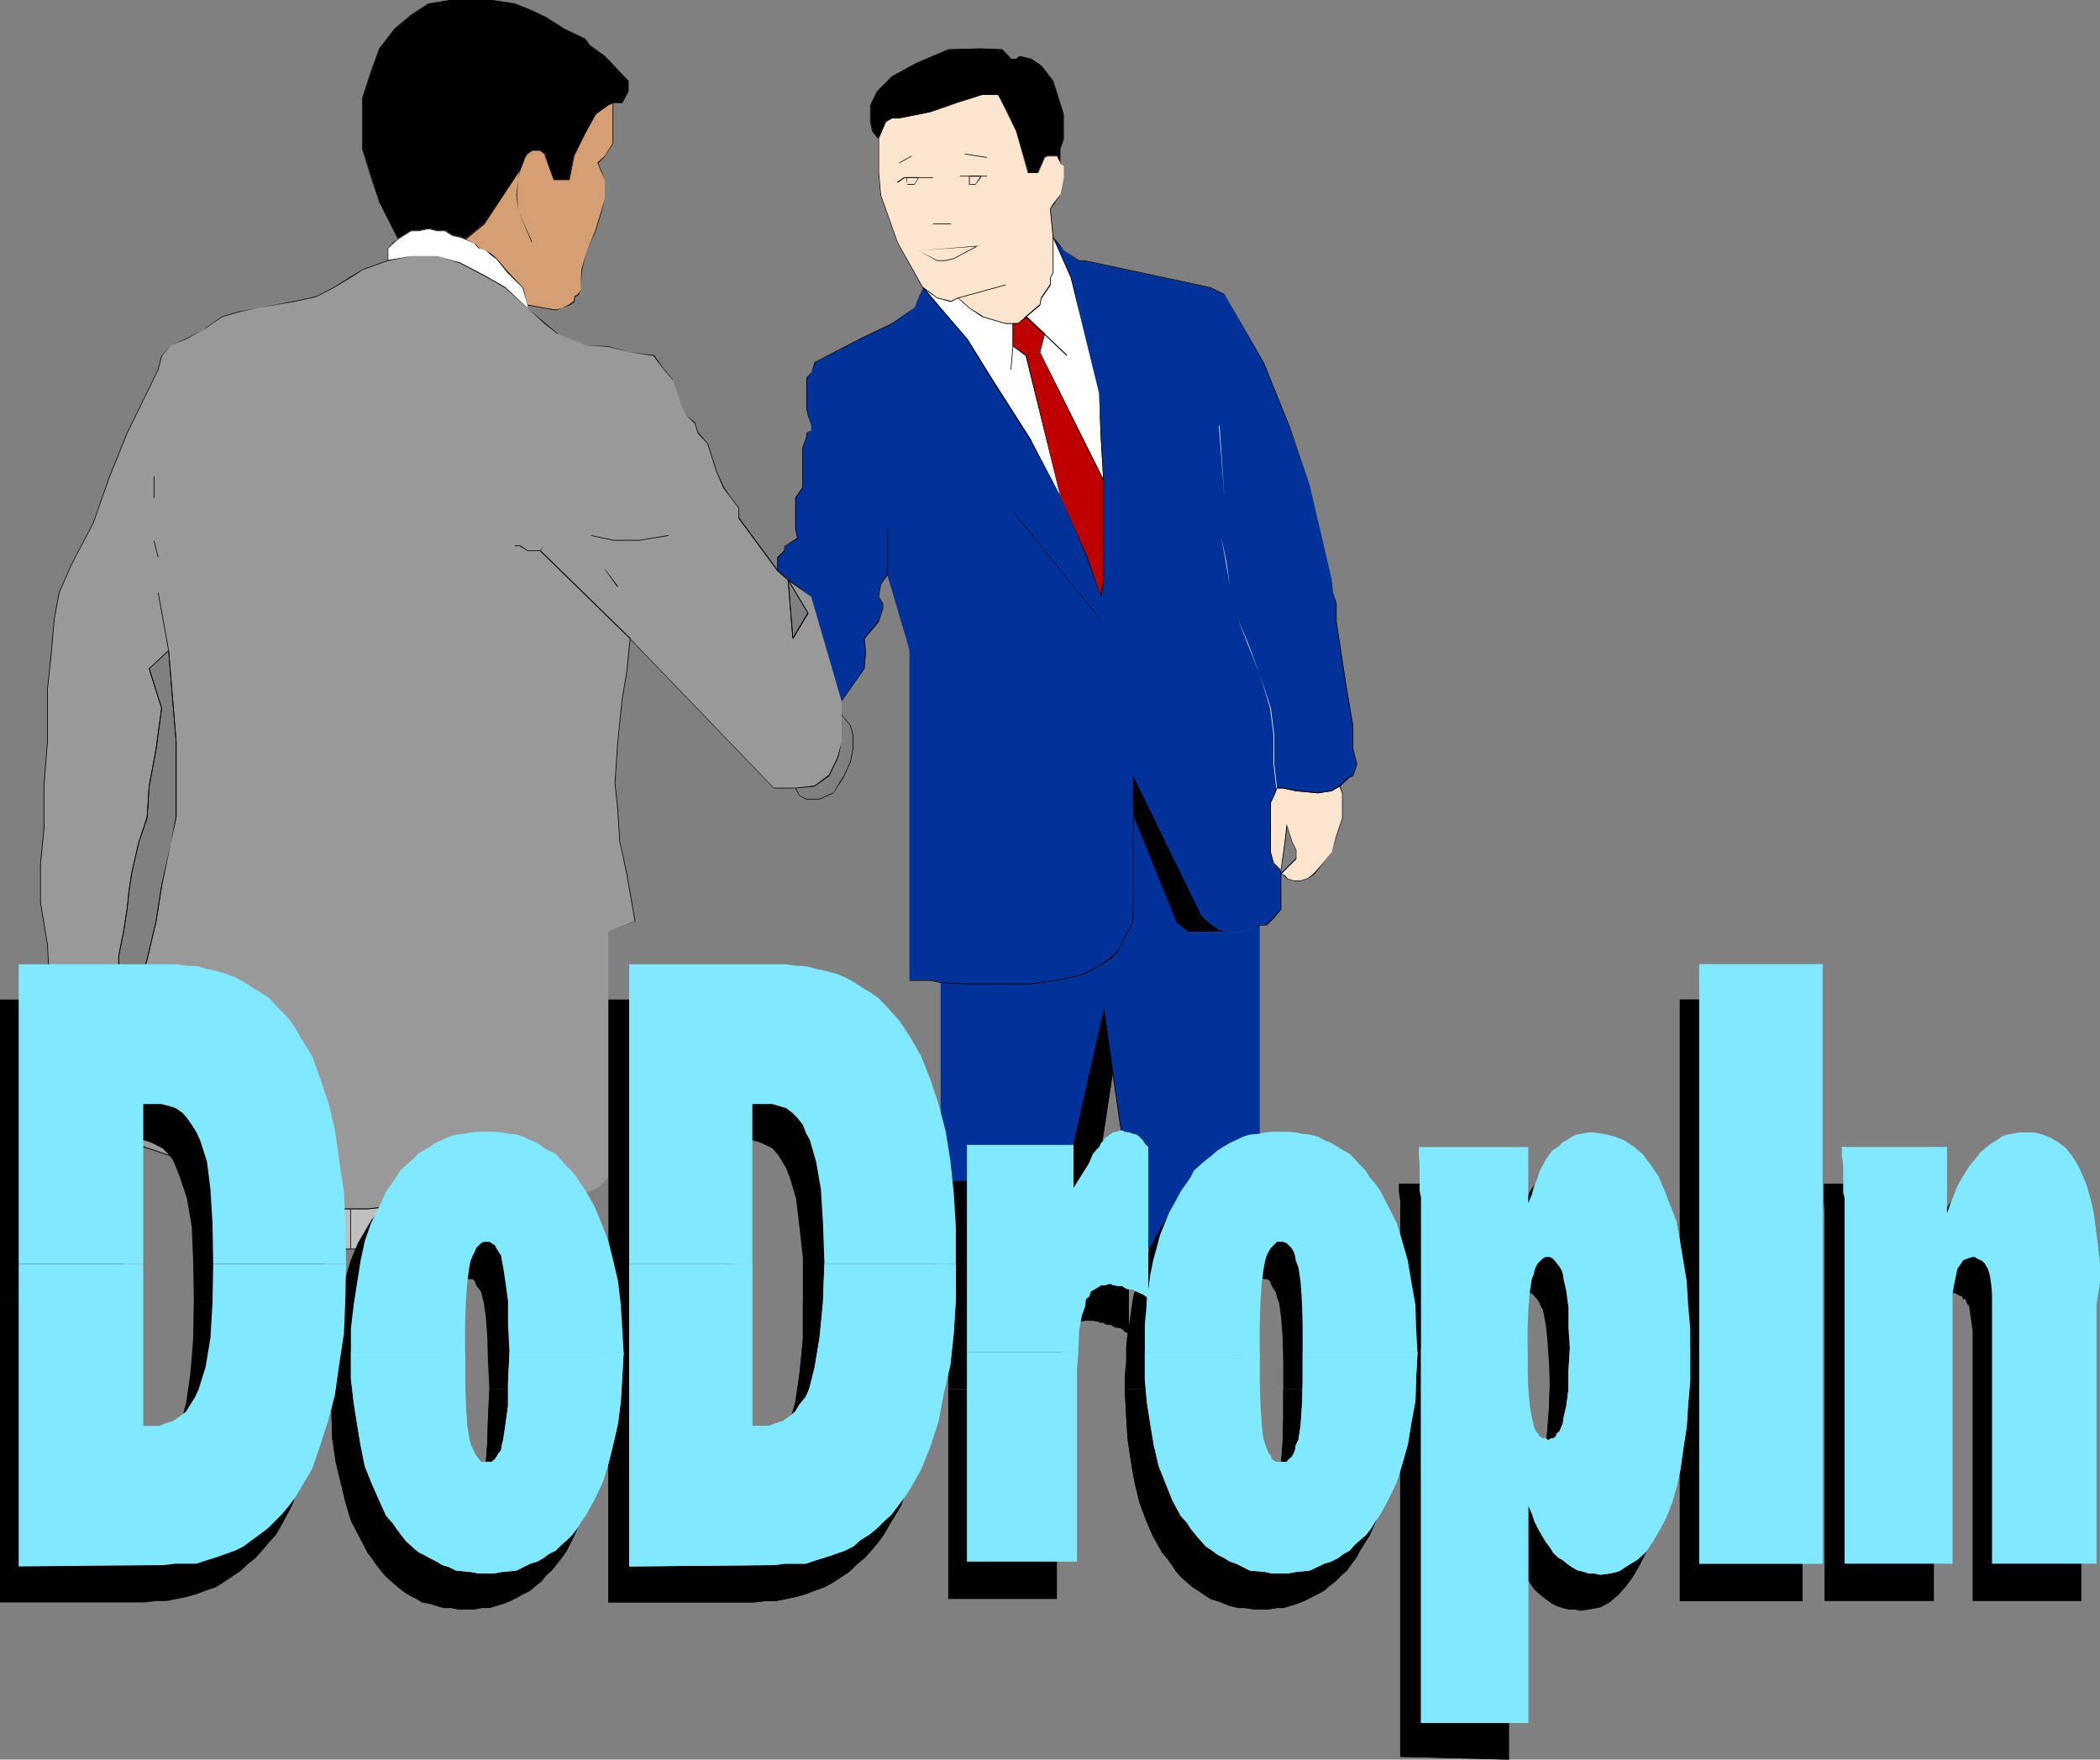 <?xml version="1.0" encoding="UTF-8" standalone="no"?>
<svg
   version="1.0"
   width="129.724mm"
   height="108.683mm"
   id="svg98"
   sodipodi:docname="Do Drop ln.wmf"
   xmlns:inkscape="http://www.inkscape.org/namespaces/inkscape"
   xmlns:sodipodi="http://sodipodi.sourceforge.net/DTD/sodipodi-0.dtd"
   xmlns="http://www.w3.org/2000/svg"
   xmlns:svg="http://www.w3.org/2000/svg">
  <rect width="100%" height="100%" fill="#808080" stroke="none"/>
  <sodipodi:namedview
     id="namedview98"
     pagecolor="#ffffff"
     bordercolor="#000000"
     borderopacity="0.25"
     inkscape:showpageshadow="2"
     inkscape:pageopacity="0.0"
     inkscape:pagecheckerboard="0"
     inkscape:deskcolor="#d1d1d1"
     inkscape:document-units="mm" />
  <defs
     id="defs1">
    <pattern
       id="WMFhbasepattern"
       patternUnits="userSpaceOnUse"
       width="6"
       height="6"
       x="0"
       y="0" />
  </defs>
  <path
     style="fill:#000000;fill-opacity:1;fill-rule:evenodd;stroke:none"
     d="m 107.464,55.265 -1.778,-0.323 -1.616,-1.131 h -1.939 l -2.101,-0.485 -2.262,0.485 H 95.99 L 92.92,55.75 88.557,47.185 86.779,41.529 84.678,34.742 V 22.946 L 86.779,16.482 88.557,11.312 92.273,6.787 95.99,3.555 100.03,0.808 105.201,0 h 9.534 l 5.494,0.808 4.04,1.616 3.07,1.616 4.363,2.747 5.01,2.424 0.808,1.293 3.717,2.585 5.494,5.817 v 2.424 l -1.454,2.747 h -2.101 l -1.131,0.485 -2.909,2.101 -2.424,4.363 -2.747,5.333 -1.131,5.656 h -3.555 l -1.939,-5.656 v -0.485 l -1.131,-0.646 h -1.939 l -1.131,0.646 -0.485,0.808 -0.485,1.293 -0.646,1.616 -8.565,12.604 -4.363,3.555 z"
     id="path1" />
  <path
     style="fill:#000000;fill-opacity:1;fill-rule:evenodd;stroke:none"
     d="m 107.464,55.265 -1.778,-0.323 v 0 l -1.616,-1.131 h -1.939 l -2.101,-0.485 -2.262,0.485 h -1.778 l -3.07,1.939 v 0 L 88.718,47.185 86.779,41.529 84.678,34.742 v -11.796 l 2.101,-6.464 1.939,-5.171 v 0.162 l 3.555,-4.686 3.717,-3.232 4.202,-2.747 h -0.162 l 5.171,-0.646 h 9.534 l 5.494,0.646 4.04,1.616 3.07,1.616 h -0.162 l 4.525,2.747 v 0 l 5.01,2.424 h -0.162 l 0.97,1.454 3.717,2.585 5.333,5.656 v 0 2.424 l -1.454,2.747 h 0.162 -2.101 l -1.131,0.323 -3.07,2.101 -2.424,4.525 -2.586,5.333 -1.131,5.656 v -0.162 h -3.555 l 0.162,0.162 -2.101,-5.656 v -0.485 l -1.131,-0.646 h -1.939 l -1.131,0.646 -0.485,0.808 -0.646,1.293 -0.646,1.616 v 0 l -8.403,12.604 -4.363,3.555 v 0 l -1.131,-0.485 v 0.162 l 1.131,0.485 4.525,-3.555 8.403,-12.766 0.646,-1.616 0.485,-1.293 v 0.162 l 0.485,-0.808 1.131,-0.808 v 0 h 1.939 -0.162 l 1.131,0.808 v -0.162 0.485 l 2.101,5.656 h 3.717 l 1.131,-5.656 2.586,-5.333 2.424,-4.363 v 0 l 2.909,-2.101 v 0 l 1.131,-0.485 h 2.101 l 1.454,-2.747 v -2.424 l -5.494,-5.817 -3.555,-2.585 -0.97,-1.454 -5.01,-2.424 v 0 l -4.363,-2.747 v 0 l -3.07,-1.454 -4.04,-1.616 L 114.736,0 h -9.534 l -5.171,0.808 -4.04,2.585 -3.878,3.232 -3.555,4.686 -1.939,5.171 -2.101,6.464 v 11.796 l 2.101,6.787 1.939,5.656 4.363,8.726 3.07,-1.939 v 0 h 1.778 l 2.262,-0.485 2.101,0.485 h 1.939 -0.162 l 1.778,1.131 1.778,0.323 z"
     id="path2" />
  <path
     style="fill:#d69e73;fill-opacity:1;fill-rule:evenodd;stroke:none"
     d="m 142.046,24.562 -2.909,2.101 -2.424,4.363 -2.747,5.333 -1.131,5.656 h -3.555 l -1.939,-5.656 v -0.485 l -1.131,-0.646 h -1.939 l -1.131,0.646 -0.485,0.808 -0.485,1.293 -0.646,1.616 -8.565,12.604 -4.363,3.555 2.262,1.131 0.97,1.131 1.616,0.485 1.293,1.131 1.131,0.808 2.747,3.232 3.555,3.555 0.97,4.04 6.141,0.97 h 0.808 l 1.131,-0.323 1.616,-0.646 1.131,-0.808 0.162,-1.293 0.808,-0.485 0.646,-0.97 v -1.131 l 0.162,-3.555 1.131,-4.04 2.262,-5.171 1.293,-4.201 0.808,-3.393 v -4.201 l -0.808,-2.101 -0.808,-1.939 1.616,-1.616 1.939,-2.909 v -9.372 z"
     id="path3" />
  <path
     style="fill:#000000;fill-opacity:1;fill-rule:evenodd;stroke:none"
     d="m 142.046,24.401 -3.07,2.101 -2.424,4.525 -2.586,5.333 -1.131,5.656 v -0.162 h -3.555 l 0.162,0.162 -2.101,-5.656 v -0.485 l -1.131,-0.646 h -1.939 l -1.131,0.646 -0.485,0.808 -0.646,1.293 -0.646,1.616 v 0 l -8.403,12.604 -4.363,3.555 2.262,1.131 h -0.162 l 1.131,1.131 1.616,0.485 v 0 l 1.293,1.131 1.131,0.808 2.586,3.232 3.555,3.555 v 0 l 1.131,4.04 6.141,1.131 h 0.808 l 1.131,-0.485 1.778,-0.646 1.131,-0.808 0.162,-1.293 v 0.162 l 0.808,-0.485 0.485,-1.131 v -1.131 l 0.323,-3.555 0.97,-4.04 2.262,-5.171 1.293,-4.201 0.808,-3.393 v -4.201 l -0.808,-2.101 -0.808,-1.939 v 0.162 l 1.616,-1.616 1.939,-3.07 v -9.372 l -1.131,0.323 v 0.162 l 1.131,-0.485 h -0.162 v 9.372 0 l -1.778,2.909 -1.778,1.616 0.808,1.939 0.97,2.101 v 4.201 l -0.97,3.393 -1.293,4.201 -2.101,5.171 -1.131,4.04 -0.162,3.555 v 1.131 l -0.646,0.97 v 0 l -0.808,0.485 -0.162,1.293 v -0.162 l -1.131,0.808 v 0 l -1.616,0.808 -1.131,0.323 h -0.808 l -6.141,-1.131 v 0.162 l -0.97,-4.04 -3.555,-3.717 -2.747,-3.232 -0.97,-0.808 -1.454,-0.97 -1.616,-0.485 h 0.162 l -1.131,-1.131 -2.262,-1.131 0.162,0.162 4.363,-3.555 8.403,-12.766 0.646,-1.616 0.485,-1.293 v 0.162 l 0.485,-0.808 1.131,-0.808 v 0 h 1.939 -0.162 l 1.131,0.808 v -0.162 0.485 l 2.101,5.656 h 3.717 l 1.131,-5.656 2.586,-5.333 2.424,-4.363 v 0 l 2.909,-2.101 v 0 z"
     id="path4" />
  <path
     style="fill:#000000;fill-opacity:1;fill-rule:evenodd;stroke:none"
     d="m 121.361,39.59 -0.323,1.939 -0.485,4.04 0.485,3.717 3.07,7.272 h 0.162 l -3.232,-7.272 -0.323,-3.717 0.323,-4.04 0.485,-1.939 z"
     id="path5" />
  <path
     style="fill:#ffffff;fill-opacity:1;fill-rule:evenodd;stroke:none"
     d="m 90.496,60.921 5.494,-1.131 h 6.141 l 1.939,1.131 3.232,0.485 6.464,3.393 4.202,2.424 5.171,4.686 V 71.262 l -0.97,-4.04 -3.555,-3.555 -2.747,-3.232 -1.131,-0.808 -1.293,-1.131 -1.616,-0.485 -0.97,-1.131 -2.262,-1.131 -1.293,-0.485 -1.616,-0.323 -1.616,-1.131 h -1.939 l -2.101,-0.485 -2.262,0.485 h -1.778 l -3.07,1.939 -1.131,0.808 -1.293,1.454 z"
     id="path6" />
  <path
     style="fill:#000000;fill-opacity:1;fill-rule:evenodd;stroke:none"
     d="m 90.496,60.921 5.494,-1.131 h 6.141 l 1.939,1.131 3.232,0.485 6.464,3.393 4.202,2.424 v 0 l 5.171,4.848 V 71.262 l -0.97,-4.04 -3.555,-3.717 -2.747,-3.232 -0.97,-0.808 -1.454,-0.97 -1.616,-0.485 h 0.162 l -1.131,-1.131 -2.262,-1.131 -1.293,-0.485 -1.616,-0.323 v 0 l -1.616,-1.131 h -1.939 l -2.101,-0.485 -2.262,0.485 h -1.778 l -3.07,1.939 -1.131,0.808 -1.293,1.454 v 2.909 h 0.162 v -2.909 0 l 1.293,-1.293 0.97,-0.808 3.07,-1.939 v 0 h 1.778 l 2.262,-0.485 2.101,0.485 h 1.939 -0.162 l 1.778,1.131 1.616,0.323 1.293,0.485 2.262,0.97 h -0.162 l 1.131,1.131 1.616,0.485 v 0 l 1.293,1.131 1.131,0.808 2.586,3.232 3.555,3.555 v 0 l 1.131,4.04 v 0.646 0 l -5.171,-4.848 -4.202,-2.424 -6.464,-3.393 -3.232,-0.485 -1.939,-0.97 h -6.141 l -5.494,0.97 0.162,0.162 z"
     id="path7" />
  <path
     style="fill:#999999;fill-opacity:1;fill-rule:evenodd;stroke:none"
     d="m 81.931,64.799 -4.04,2.424 -4.04,1.939 -5.171,1.293 -8.565,1.454 -4.363,0.808 -3.878,1.131 -4.04,2.909 -4.363,2.262 -3.555,1.616 -2.262,2.424 -0.808,3.232 -7.11,14.867 -4.04,10.019 -4.04,10.988 -5.01,9.534 -2.747,6.625 -1.293,5.979 -0.646,9.049 -0.97,7.595 v 12.281 l -0.646,10.342 v 9.857 l -0.808,8.241 v 9.049 l 1.454,9.696 0.97,14.543 h 20.523 v -4.363 l -2.262,-0.97 -1.293,-1.454 -0.808,-1.454 -0.323,-1.131 v -2.424 l 0.323,-1.616 0.808,-4.04 0.808,-5.171 0.485,-4.525 0.646,-4.201 1.616,-6.948 1.778,-5.979 0.485,-7.11 1.616,-8.726 1.293,-9.534 -2.909,-9.211 4.525,-4.363 1.778,21.492 v 17.452 l -1.131,5.979 -2.262,10.18 -1.293,8.241 -2.101,8.888 -1.778,6.625 v 36.682 l 19.392,6.464 h 3.878 l 2.262,4.686 2.909,1.131 5.656,1.616 6.302,0.485 7.11,0.646 h 5.818 l 5.979,-0.646 24.563,-4.525 4.363,1.293 3.555,1.131 3.07,0.485 h 6.626 l 2.909,-1.616 3.07,-1.293 2.101,-2.262 v -57.365 l 6.141,-2.424 -1.939,-11.15 -1.454,-7.433 -0.485,-7.433 -0.646,-6.302 0.646,-9.534 0.97,-9.534 0.97,-6.787 0.808,-7.918 33.613,35.066 h 5.01 l 4.525,-0.485 3.232,-2.424 2.262,-4.363 0.808,-3.555 v -9.534 l -7.11,-24.401 -5.333,-4.04 4.686,7.918 -3.717,5.817 -0.97,-13.735 -2.586,-2.101 -9.05,-12.119 v -2.424 l -2.101,-2.747 -1.454,-2.101 -1.616,-3.555 -2.101,-6.625 -2.101,-2.424 -0.97,-2.585 -1.939,-1.616 -1.131,-2.585 -1.939,-5.817 -2.101,-2.262 -2.424,-3.232 -5.494,-0.808 -5.01,-1.454 -5.171,-0.162 -6.787,-2.747 -2.747,-2.424 -4.202,-3.555 -5.171,-4.686 -4.202,-2.424 -6.464,-3.393 -5.171,-1.616 h -6.141 l -5.494,1.131 -5.818,2.101 z"
     id="path8" />
  <path
     style="fill:#000000;fill-opacity:1;fill-rule:evenodd;stroke:none"
     d="m 81.77,64.637 -3.878,2.424 v 0 l -4.04,2.101 -5.171,1.131 -8.565,1.616 -4.363,0.808 -3.878,1.131 -4.202,2.909 h 0.162 l -4.363,2.262 -3.555,1.616 -2.262,2.424 -0.808,3.232 -7.272,14.867 -4.04,10.019 -3.878,10.988 -5.01,9.534 -2.909,6.625 -1.131,5.979 -0.808,9.049 -0.808,7.595 v 12.281 l -0.808,10.342 v 9.857 l -0.808,8.241 v 9.049 l 1.616,9.696 0.808,14.705 h 20.685 v -4.525 l -2.262,-0.97 v 0 l -1.293,-1.454 v 0 l -0.808,-1.454 -0.323,-1.131 v -2.424 l 0.323,-1.616 0.808,-4.04 0.808,-5.171 0.485,-4.525 0.646,-4.201 1.616,-6.948 1.939,-5.979 0.485,-7.11 1.616,-8.726 1.293,-9.534 -2.909,-9.211 v 0 l 4.525,-4.201 -0.162,-0.162 1.778,21.492 v 17.452 l -1.131,5.979 -2.262,10.18 -1.293,8.241 -2.101,8.888 -1.939,6.625 v 36.843 l 19.554,6.464 h 3.878 v -0.162 l 2.262,4.686 2.909,1.131 5.656,1.616 6.302,0.485 7.11,0.646 h 5.818 l 5.979,-0.646 24.563,-4.525 4.363,1.293 3.555,1.131 3.07,0.485 h 6.626 l 2.909,-1.616 3.07,-1.293 2.101,-2.262 v -57.365 0 l 6.302,-2.424 -1.939,-11.15 -1.616,-7.433 -0.485,-7.433 -0.646,-6.302 0.646,-9.534 0.97,-9.534 1.131,-6.787 0.808,-7.918 -0.162,0.162 33.613,34.904 h 5.01 l 4.525,-0.485 3.394,-2.424 2.101,-4.363 0.808,-3.555 v -9.534 l -7.11,-24.401 -5.494,-4.201 4.686,8.08 v -0.162 l -3.555,5.979 h 0.162 l -1.131,-13.735 -2.424,-2.101 -9.05,-12.281 v 0.162 -2.424 l -2.101,-2.747 -1.454,-2.101 v 0 l -1.616,-3.555 -2.101,-6.625 -2.262,-2.585 v 0.162 l -0.808,-2.585 -2.101,-1.616 v 0 l -1.131,-2.585 -1.939,-5.817 -2.101,-2.424 -2.262,-3.232 -5.656,-0.646 -5.01,-1.454 -5.171,-0.162 -6.787,-2.747 h 0.162 l -2.909,-2.424 -4.202,-3.555 -5.171,-4.848 -4.202,-2.424 -6.464,-3.393 -5.171,-1.454 h -6.141 l -5.494,0.97 -5.818,2.101 -2.909,1.778 0.162,0.162 2.747,-1.778 v 0 l 5.818,-2.101 5.494,-1.131 h 6.141 l 5.171,1.616 6.464,3.393 4.202,2.424 v 0 l 5.171,4.686 4.04,3.717 2.909,2.262 6.787,2.747 5.171,0.323 5.01,1.293 5.494,0.808 v 0 l 2.424,3.232 2.101,2.424 v -0.162 l 1.939,5.817 1.131,2.585 1.939,1.778 v -0.162 l 0.808,2.585 2.262,2.424 v 0 l 2.101,6.625 1.616,3.717 1.454,1.939 2.101,2.747 v 0 2.424 l 9.05,12.281 2.424,2.101 v -0.162 l 1.131,13.897 3.717,-5.979 -4.686,-7.918 -0.162,0.162 5.494,3.878 v 0 l 7.11,24.401 v 9.534 l -0.97,3.555 -2.101,4.363 v -0.162 l -3.232,2.424 v 0 l -4.525,0.485 h -5.01 v 0 l -33.613,-34.904 -0.808,7.918 -1.131,6.787 -0.97,9.534 -0.646,9.534 0.646,6.302 0.485,7.433 1.616,7.433 1.939,11.15 v 0 l -6.141,2.424 v 57.365 0 l -2.101,2.262 v 0 l -3.07,1.293 -2.909,1.454 h -6.626 l -3.07,-0.485 -3.555,-0.97 -4.363,-1.293 -24.563,4.363 -5.979,0.646 H 79.992 l -7.11,-0.646 -6.302,-0.485 -5.656,-1.616 -2.909,-0.97 h 0.162 l -2.262,-4.686 h -4.04 l -19.392,-6.464 v 0 -36.682 l 1.939,-6.625 2.101,-8.888 1.293,-8.241 2.101,-10.18 1.293,-5.979 v -17.452 l -1.778,-21.492 -4.686,4.363 2.909,9.211 -1.293,9.534 -1.616,8.726 -0.485,7.11 -1.939,5.979 -1.616,6.948 -0.646,4.201 -0.485,4.525 -0.808,5.171 -0.808,4.04 -0.323,1.616 v 2.424 l 0.323,1.131 0.808,1.616 1.293,1.454 2.424,0.97 -0.162,-0.162 v 4.363 h 0.162 -20.523 v 0 l -0.808,-14.543 -1.616,-9.696 v -9.049 l 0.808,-8.241 v -9.857 l 0.808,-10.342 v -12.281 l 0.808,-7.595 0.808,-9.049 1.131,-5.979 2.909,-6.625 5.01,-9.534 3.878,-10.988 4.04,-10.019 7.272,-14.867 0.808,-3.232 v 0 l 2.101,-2.424 v 0 l 3.555,-1.454 4.363,-2.424 v 0 l 4.04,-2.747 v 0 l 3.878,-1.131 4.363,-0.97 8.565,-1.454 5.171,-1.131 4.04,-2.101 v 0 l 4.04,-2.424 z"
     id="path9" />
  <path
     style="fill:#000000;fill-opacity:1;fill-rule:evenodd;stroke:none"
     d="m 34.744,156.099 2.909,9.211 -1.293,9.534 -1.616,8.726 -0.485,7.433 -1.939,5.656 -1.616,6.948 -0.646,4.201 -0.485,4.525 -0.808,5.171 -0.808,4.04 -0.323,1.616 v 2.424 l 0.323,1.131 0.808,1.616 1.293,1.454 2.424,0.97 1.939,-6.787 2.101,-8.888 1.293,-8.241 2.101,-10.18 1.293,-5.979 v -17.452 l -1.778,-21.492 -4.686,4.363 h 0.162 l 4.525,-4.201 -0.162,-0.162 1.778,21.492 v 17.452 l -1.131,5.979 -2.262,10.18 -1.293,8.241 -2.101,8.888 -1.939,6.625 h 0.162 l -2.262,-0.97 v 0 l -1.293,-1.454 v 0 l -0.808,-1.454 -0.323,-1.131 v -2.424 l 0.323,-1.616 0.808,-4.04 0.808,-5.171 0.485,-4.525 0.646,-4.201 1.616,-6.948 1.939,-5.656 0.485,-7.433 1.616,-8.726 1.293,-9.534 -2.909,-9.211 z"
     id="path10" />
  <path
     style="fill:#bfbfbf;fill-opacity:1;fill-rule:evenodd;stroke:none"
     d="m 51.874,273.738 3.878,17.775 h 71.589 v -11.473 l -3.07,-0.485 -3.555,-1.131 -4.363,-1.293 -24.563,4.525 -5.979,0.646 H 79.992 l -7.11,-0.646 -6.302,-0.485 -5.656,-1.616 -2.909,-1.131 -2.262,-4.686 z"
     id="path11" />
  <path
     style="fill:#000000;fill-opacity:1;fill-rule:evenodd;stroke:none"
     d="m 51.712,273.738 4.04,17.937 h 71.589 v -11.796 l -3.07,-0.485 -3.555,-0.97 -4.363,-1.293 -24.563,4.363 -5.979,0.646 H 79.992 l -7.11,-0.646 -6.302,-0.485 -5.656,-1.616 -2.909,-0.97 h 0.162 l -2.262,-4.686 h -4.202 l 0.162,0.162 h 3.878 v -0.162 l 2.262,4.686 2.909,1.131 5.656,1.616 6.302,0.485 7.11,0.646 h 5.818 l 5.979,-0.646 24.563,-4.525 4.363,1.293 3.555,1.131 3.07,0.485 h -0.162 v 11.473 h 0.162 -71.589 0.162 l -4.04,-17.775 v 0.162 z"
     id="path12" />
  <path
     style="fill:#ff8000;fill-opacity:1;fill-rule:evenodd;stroke:none"
     d="m 32.482,234.956 h -3.555 l -3.232,5.979 v 14.543 h 3.232 l 3.555,-1.616 z"
     id="path13" />
  <path
     style="fill:#000000;fill-opacity:1;fill-rule:evenodd;stroke:none"
     d="m 32.482,234.956 h -3.717 l -3.232,5.979 v 14.543 h 3.394 l 3.555,-1.454 v -19.068 h -0.162 v 18.906 h 0.162 l -3.555,1.616 h -3.232 v 0 -14.543 l 3.232,-5.979 v 0.162 h 3.555 l -0.162,-0.162 z"
     id="path14" />
  <path
     style="fill:#ff8000;fill-opacity:1;fill-rule:evenodd;stroke:none"
     d="m 22.947,234.956 -2.424,4.04 v 18.098 l 1.131,1.939 2.424,1.616 h 3.717 l 4.686,-2.747 v -4.04 l -3.555,1.616 h -3.232 v -14.543 l 3.232,-5.979 z"
     id="path15" />
  <path
     style="fill:#000000;fill-opacity:1;fill-rule:evenodd;stroke:none"
     d="m 22.947,234.956 -2.424,4.04 v 18.098 l 1.131,1.939 2.424,1.616 h 3.717 l 4.686,-2.747 v -4.04 l -3.555,1.616 h -3.232 v 0 -14.543 l 3.232,-5.979 h -5.979 v 0.162 h 5.979 l -0.162,-0.162 -3.232,5.979 v 14.543 h 3.394 l 3.555,-1.454 -0.162,-0.162 v 4.04 -0.162 l -4.686,2.909 h 0.162 -3.717 v 0 l -2.262,-1.778 -1.293,-1.939 v 0.162 -18.098 0 l 2.586,-3.878 h -0.162 z"
     id="path16" />
  <path
     style="fill:#000000;fill-opacity:1;fill-rule:evenodd;stroke:none"
     d="m 185.193,148.989 -1.131,-13.735 -0.162,0.162 4.686,7.756 v -0.162 l -3.555,5.979 0.162,0.162 3.555,-5.979 -4.848,-8.08 1.131,13.897 z"
     id="path17" />
  <path
     style="fill:#000000;fill-opacity:1;fill-rule:evenodd;stroke:none"
     d="m 35.875,111.176 v 5.009 h 0.162 v -5.009 z"
     id="path18" />
  <path
     style="fill:#000000;fill-opacity:1;fill-rule:evenodd;stroke:none"
     d="m 35.875,126.204 0.97,3.878 h 0.162 l -0.97,-3.878 z"
     id="path19" />
  <path
     style="fill:#000000;fill-opacity:1;fill-rule:evenodd;stroke:none"
     d="m 36.845,138.324 2.424,13.412 h 0.162 l -2.424,-13.412 z"
     id="path20" />
  <path
     style="fill:#000000;fill-opacity:1;fill-rule:evenodd;stroke:none"
     d="m 156.105,124.911 -6.787,1.131 h -6.141 l -5.171,-1.131 v 0.162 l 5.171,1.131 h 6.141 l 6.787,-1.131 z"
     id="path21" />
  <path
     style="fill:#000000;fill-opacity:1;fill-rule:evenodd;stroke:none"
     d="m 147.217,148.989 -21.008,-20.522 v 0.162 l 1.131,-1.131 -0.162,-0.162 -1.131,1.131 h 0.162 -3.07 v 0 l -1.616,-1.131 h -1.293 v 0.162 h 1.293 -0.162 l 1.778,1.131 h 3.07 l 1.131,-1.131 -0.162,-0.162 -1.131,1.293 21.008,20.522 z"
     id="path22" />
  <path
     style="fill:#000000;fill-opacity:1;fill-rule:evenodd;stroke:none"
     d="m 141.238,132.991 2.909,4.04 0.162,-0.162 -3.07,-4.04 z"
     id="path23" />
  <path
     style="fill:#000000;fill-opacity:1;fill-rule:evenodd;stroke:none"
     d="m 60.115,279.556 2.262,11.958 h 0.162 z"
     id="path24" />
  <path
     style="fill:#000000;fill-opacity:1;fill-rule:evenodd;stroke:none"
     d="m 73.851,281.656 -1.131,9.857 h 0.162 l 1.131,-9.857 z"
     id="path25" />
  <path
     style="fill:#000000;fill-opacity:1;fill-rule:evenodd;stroke:none"
     d="m 81.77,282.303 v 9.211 h 0.162 v -9.211 z"
     id="path26" />
  <path
     style="fill:#000000;fill-opacity:1;fill-rule:evenodd;stroke:none"
     d="m 186.648,185.832 1.616,0.808 h 3.07 l 3.232,-1.454 2.424,-3.717 v 0 l 1.616,-3.555 0.646,-3.07 v -3.232 l -0.646,-2.262 -2.101,-2.585 v 6.464 l -0.97,3.555 -2.101,4.363 v -0.162 l -3.232,2.424 v 0 l -4.525,0.646 0.97,1.778 h 0.162 l -0.97,-1.778 h -0.162 l 4.525,-0.485 3.394,-2.424 2.101,-4.363 0.808,-3.555 v -6.464 0.162 l 1.939,2.424 v 0 l 0.646,2.262 v 3.232 l -0.646,3.07 -1.616,3.555 v -0.162 l -2.262,3.717 v 0 l -3.232,1.454 h -3.07 l -1.616,-0.808 z"
     id="path27" />
  <path
     style="fill:#000000;fill-opacity:1;fill-rule:evenodd;stroke:none"
     d="m 205.07,32.319 -1.293,-1.616 -0.485,-2.262 v -3.878 l 1.454,-3.232 3.555,-3.555 5.656,-3.07 7.434,-3.07 7.434,-0.323 5.171,0.323 2.101,2.101 h 1.131 l 0.808,-0.646 2.747,0.646 2.262,1.616 2.747,3.555 1.778,5.171 0.808,2.585 v 5.817 l -0.808,2.262 v 3.232 l -0.808,-1.616 h -2.101 l -0.808,0.323 -1.616,3.717 h -2.101 l -2.909,-9.696 -2.262,-5.009 -1.939,-3.555 h -3.717 l -5.979,1.939 -6.141,2.101 -7.272,1.454 h -1.616 l -1.454,0.808 z"
     id="path28" />
  <path
     style="fill:#000000;fill-opacity:1;fill-rule:evenodd;stroke:none"
     d="m 205.07,32.319 h 0.162 l -1.454,-1.616 v 0 l -0.485,-2.262 v -3.878 l 1.616,-3.232 v 0 l 3.394,-3.393 v 0 l 5.656,-3.07 7.434,-3.232 7.434,-0.162 5.171,0.162 h -0.162 l 2.262,2.262 h 1.131 l 0.808,-0.646 v 0 l 2.747,0.646 h -0.162 l 2.424,1.616 2.747,3.393 v 0 l 1.778,5.171 0.808,2.585 v 5.817 l -0.808,2.262 v 3.232 0 l -0.646,-1.616 h -2.262 l -0.808,0.323 -1.616,3.717 v 0 h -2.101 v 0 l -2.909,-9.696 -2.262,-5.009 -1.939,-3.717 h -3.717 l -5.979,2.101 -6.141,1.939 -7.272,1.454 h -1.616 l -1.616,0.808 -1.616,4.04 v 0.162 l 1.778,-4.04 v 0 l 1.454,-0.808 h 1.616 l 7.272,-1.454 6.141,-2.101 5.979,-1.939 h 3.717 v 0 l 1.778,3.555 2.424,5.009 2.747,9.696 h 2.424 l 1.616,-3.717 -0.162,0.162 0.808,-0.323 h 2.101 v -0.162 l 0.808,1.939 v -3.555 l 0.808,-2.262 v -5.817 l -0.808,-2.585 -1.616,-5.171 -2.747,-3.555 -2.424,-1.616 -2.747,-0.646 -0.808,0.646 v 0 h -1.131 v 0 l -2.101,-2.262 -5.171,-0.162 -7.434,0.162 -7.434,3.232 -5.656,3.07 -3.555,3.555 -1.616,3.232 v 3.878 l 0.485,2.262 1.454,1.778 z"
     id="path29" />
  <path
     style="fill:#fce5ce;fill-opacity:1;fill-rule:evenodd;stroke:none"
     d="m 205.07,32.319 v 8.08 l 0.485,5.171 3.878,10.988 6.141,10.665 3.232,2.262 3.232,0.97 1.616,-0.97 2.586,2.424 3.07,1.939 1.616,0.485 3.878,1.131 h 2.909 l 1.939,-1.616 3.07,-2.585 0.323,-1.778 2.101,-2.909 v -1.616 l 0.646,-1.293 v -8.403 l -0.646,-6.464 0.646,-0.97 1.778,-2.262 0.808,-4.04 v -2.747 l -0.808,-0.808 -0.808,-1.616 h -2.101 l -0.808,0.323 -1.616,3.717 h -2.101 l -2.909,-9.696 -2.262,-5.009 -1.939,-3.555 h -3.717 l -5.979,1.939 -6.141,2.101 -7.272,1.454 h -1.616 l -1.454,0.808 z"
     id="path30" />
  <path
     style="fill:#000000;fill-opacity:1;fill-rule:evenodd;stroke:none"
     d="m 205.07,32.319 v 8.08 l 0.485,5.171 3.878,10.988 5.979,10.665 3.394,2.424 3.232,0.808 1.616,-0.808 v 0 l 2.586,2.262 3.07,2.101 1.616,0.485 3.878,1.131 h 2.909 l 1.939,-1.616 3.232,-2.747 0.323,-1.778 v 0.162 l 2.101,-3.07 v -1.616 l 0.646,-1.293 v -8.403 l -0.646,-6.464 v 0 l 0.646,-0.97 1.616,-2.262 0.808,-4.04 v -2.747 l -0.808,-0.808 v 0 l -0.646,-1.616 h -2.262 l -0.808,0.323 -1.616,3.717 v 0 h -2.101 v 0 l -2.909,-9.696 -2.262,-5.009 -1.939,-3.717 h -3.717 l -5.979,2.101 -6.141,1.939 -7.272,1.454 h -1.616 l -1.616,0.808 -1.616,4.04 h 0.162 l 1.616,-3.878 v 0 l 1.454,-0.808 h 1.616 l 7.272,-1.454 6.141,-2.101 5.979,-1.939 h 3.717 v 0 l 1.778,3.555 2.424,5.009 2.747,9.696 h 2.424 l 1.616,-3.717 -0.162,0.162 0.808,-0.323 h 2.101 v -0.162 l 0.808,1.778 0.808,0.646 v 0 2.747 l -0.808,4.04 v -0.162 l -1.778,2.262 -0.646,1.131 0.646,6.464 v 8.403 l -0.646,1.293 v 1.616 -0.162 l -2.101,3.07 -0.323,1.778 v -0.162 l -3.232,2.747 -1.778,1.616 v 0 h -2.909 l -3.878,-1.131 -1.616,-0.485 h 0.162 l -3.07,-1.939 -2.747,-2.424 -1.616,0.808 -3.232,-0.808 v 0 l -3.232,-2.424 v 0.162 l -5.979,-10.665 -3.878,-10.988 -0.485,-5.171 v -8.08 z"
     id="path31" />
  <path
     style="fill:#000000;fill-opacity:1;fill-rule:evenodd;stroke:none"
     d="m 212.827,36.358 -2.909,1.616 v 0.162 l 2.909,-1.616 z"
     id="path32" />
  <path
     style="fill:#000000;fill-opacity:1;fill-rule:evenodd;stroke:none"
     d="m 225.27,36.035 5.171,0.808 v -0.162 l -5.171,-0.808 z"
     id="path33" />
  <path
     style="fill:#000000;fill-opacity:1;fill-rule:evenodd;stroke:none"
     d="m 209.595,42.661 1.616,-1.131 h -0.162 6.787 v 0 8.08 0 -8.241 h -6.787 l -1.616,1.131 z"
     id="path34" />
  <path
     style="fill:#000000;fill-opacity:1;fill-rule:evenodd;stroke:none"
     d="m 211.534,41.529 0.323,1.616 h 1.616 l 1.131,-1.778 h -3.07 v 0.162 h 2.909 v -0.162 l -0.97,1.616 v 0 h -1.616 v 0.162 l -0.162,-1.616 z"
     id="path35" />
  <path
     style="fill:#000000;fill-opacity:1;fill-rule:evenodd;stroke:none"
     d="m 224.139,41.206 h 6.302 v -0.162 h -6.302 z"
     id="path36" />
  <path
     style="fill:#000000;fill-opacity:1;fill-rule:evenodd;stroke:none"
     d="m 226.24,41.045 v 2.101 h 1.454 l 1.293,-1.616 v -0.485 h -2.747 v 0.162 h 2.586 v -0.162 0.485 -0.162 l -1.131,1.616 v 0 h -1.454 l 0.162,0.162 v -2.101 z"
     id="path37" />
  <path
     style="fill:#000000;fill-opacity:1;fill-rule:evenodd;stroke:none"
     d="m 217.837,52.356 h 4.202 V 52.194 h -4.202 z"
     id="path38" />
  <path
     style="fill:#000000;fill-opacity:1;fill-rule:evenodd;stroke:none"
     d="m 214.443,58.497 13.736,-0.97 v -0.162 l -5.494,2.909 -1.939,0.485 h -1.939 l -4.363,-2.262 v 0 l 4.363,2.424 h 1.939 l 1.939,-0.485 5.818,-3.07 z"
     id="path39" />
  <path
     style="fill:#ffffff;fill-opacity:1;fill-rule:evenodd;stroke:none"
     d="m 236.582,75.464 h -1.778 l -3.878,-1.131 -1.616,-0.485 -3.07,-1.939 -2.586,-2.424 -1.616,0.97 -3.232,-0.97 -3.232,-2.262 5.171,5.979 5.01,5.979 5.656,9.049 9.373,14.705 6.787,12.927 -7.918,-32.803 -3.07,-2.262 z"
     id="path40" />
  <path
     style="fill:#000000;fill-opacity:1;fill-rule:evenodd;stroke:none"
     d="m 236.582,75.464 h -1.778 l -3.878,-1.131 -1.616,-0.485 h 0.162 l -3.07,-1.939 -2.747,-2.424 -1.616,0.808 -3.232,-0.808 v 0 l -3.555,-2.585 5.333,6.302 5.171,5.979 5.494,9.049 9.373,14.705 v 0 l 7.11,13.412 -8.08,-33.45 -3.07,-2.101 v 0 -5.333 h -0.162 v 5.333 l 3.07,2.262 v 0 l 8.08,32.803 v 0 l -6.787,-12.927 v -0.162 l -9.373,-14.705 -5.494,-8.888 -5.171,-5.979 -5.171,-6.141 -0.162,0.162 3.394,2.424 3.232,0.808 1.616,-0.808 v 0 l 2.586,2.262 3.07,2.101 1.616,0.485 3.878,1.131 h 1.778 l -0.162,-0.162 z"
     id="path41" />
  <path
     style="fill:#bf0000;fill-opacity:1;fill-rule:evenodd;stroke:none"
     d="m 237.713,75.464 1.939,-1.616 4.202,4.04 -1.131,4.363 15.029,29.895 v 23.593 l -0.646,3.555 -3.232,-9.211 -6.302,-14.22 -7.918,-32.803 -3.07,-2.262 v -5.333 z"
     id="path42" />
  <path
     style="fill:#000000;fill-opacity:1;fill-rule:evenodd;stroke:none"
     d="m 237.713,75.625 1.939,-1.616 h -0.162 l 4.363,3.878 v 0 l -1.131,4.363 14.867,29.895 v 23.593 l -0.646,3.555 h 0.162 l -3.232,-9.211 -6.302,-14.22 -7.918,-32.965 -3.07,-2.101 v 0 -5.333 0.162 h 1.131 v -0.162 h -1.293 v 5.333 l 3.07,2.262 v 0 l 8.08,32.803 6.141,14.22 3.394,9.372 0.646,-3.717 v -23.593 l -14.867,-29.895 1.131,-4.363 -4.363,-4.04 -1.939,1.616 v 0 z"
     id="path43" />
  <path
     style="fill:#ffffff;fill-opacity:1;fill-rule:evenodd;stroke:none"
     d="m 245.793,55.265 v 8.403 l -0.646,1.293 v 1.616 l -2.101,2.909 -0.323,1.778 -3.07,2.585 4.202,4.04 -1.131,4.363 15.029,29.895 -0.646,-10.988 -0.485,-9.372 -4.686,-19.068 -1.939,-8.564 z"
     id="path44" />
  <path
     style="fill:#000000;fill-opacity:1;fill-rule:evenodd;stroke:none"
     d="m 245.793,55.103 v 8.564 l -0.646,1.293 v 1.616 -0.162 l -2.101,3.07 -0.323,1.778 v -0.162 l -3.232,2.747 4.363,4.04 v 0 l -1.131,4.363 15.029,30.218 -0.646,-11.312 -0.485,-9.372 -4.686,-19.068 -1.778,-8.564 -4.363,-9.049 v 0.162 l 4.202,8.888 1.939,8.564 4.686,19.068 0.323,9.372 0.646,10.988 h 0.162 l -14.867,-29.895 1.131,-4.363 -4.363,-4.04 v 0.162 l 3.232,-2.747 0.323,-1.778 v 0.162 l 2.101,-3.07 v -1.616 l 0.646,-1.293 v -8.403 h -0.162 z"
     id="path45" />
  <path
     style="fill:#003299;fill-opacity:1;fill-rule:evenodd;stroke:none"
     d="m 215.574,67.223 -1.131,2.262 -0.97,2.424 -1.939,1.293 -3.232,2.262 -7.434,3.555 -10.666,5.656 -0.808,2.424 -1.131,1.131 v 7.11 l 0.485,1.616 0.646,2.424 v 1.131 l -1.131,0.646 v 0.808 l -0.808,2.585 v 9.211 l -1.778,2.424 v 7.272 l 0.485,2.262 -2.909,1.778 v 1.131 l -1.778,1.454 v 3.07 l 2.586,2.101 5.333,4.04 7.11,24.401 5.333,-7.595 0.323,-3.878 -0.323,-3.232 2.586,-2.909 0.646,-0.97 0.97,-3.07 v -1.131 l -0.97,-1.616 0.485,-2.909 1.616,-2.262 5.171,17.614 v 77.08 h 4.848 l 2.424,0.485 6.626,0.323 h 13.898 l 2.909,-0.323 3.232,-0.485 5.656,-1.131 1.616,-0.485 3.07,-1.616 2.747,-1.778 1.454,-1.616 1.293,-2.585 2.424,-4.201 v -3.07 -30.864 l 15.998,32.48 2.101,1.939 1.616,1.131 1.616,0.485 h 3.878 l 2.101,-0.485 2.262,-1.131 h 1.616 l 1.616,-1.616 1.778,-1.939 v -9.049 l -1.778,-1.616 -0.646,-2.747 v -11.473 l 0.646,-1.616 0.808,-1.778 h 1.454 l 2.909,0.646 5.171,0.485 3.232,-0.485 1.939,-1.131 2.262,-2.101 0.808,-0.323 0.808,-2.747 -0.808,-3.555 v -5.494 l -1.454,-8.403 -2.424,-15.836 v -4.201 l -0.808,-2.585 -0.323,-3.07 -5.171,-22.138 -4.848,-13.735 -5.818,-14.705 -9.211,-15.998 -3.232,-1.454 -27.149,-5.817 -2.424,-0.485 h -1.131 l -1.616,-1.131 -1.939,-1.293 -0.808,-1.131 -1.778,-2.101 4.202,9.534 1.939,7.918 4.686,19.068 0.485,9.372 0.646,10.988 v 23.593 l -0.646,3.555 -3.232,-9.211 -6.302,-14.22 -6.787,-12.927 -9.373,-14.705 -5.656,-9.049 -5.01,-5.979 z"
     id="path46" />
  <path
     style="fill:#000000;fill-opacity:1;fill-rule:evenodd;stroke:none"
     d="m 215.574,67.061 -1.131,2.424 -0.97,2.424 v 0 l -1.939,1.293 -3.232,2.262 v 0 l -7.434,3.555 -10.666,5.494 -0.808,2.585 v -0.162 l -1.131,1.293 v 7.11 l 0.323,1.616 0.808,2.424 v 1.131 0 l -1.131,0.485 v 0.97 l -0.97,2.585 v 9.211 0 l -1.616,2.424 v 7.272 l 0.485,2.262 v -0.162 l -3.07,1.939 v 1.131 -0.162 l -1.616,1.616 v 3.07 l 2.424,2.262 5.494,3.878 v 0 l 7.11,24.401 5.333,-7.595 0.323,-3.878 -0.323,-3.232 v 0.162 l 2.586,-3.07 0.808,-0.97 0.97,-3.07 v -1.131 l -0.97,-1.616 v 0 l 0.485,-2.909 v 0 l 1.616,-2.262 h -0.162 l 5.171,17.614 v 77.241 h 4.848 l 2.424,0.485 6.626,0.323 h 13.898 l 2.909,-0.323 3.232,-0.485 5.656,-1.131 1.616,-0.646 3.07,-1.616 v 0 l 2.747,-1.778 1.616,-1.616 1.293,-2.585 2.262,-4.201 0.162,-3.07 v -30.864 h -0.162 l 15.837,32.642 2.262,1.939 1.616,0.97 1.616,0.485 h 3.878 l 2.101,-0.485 2.262,-0.97 h 1.616 l 1.778,-1.778 1.616,-1.939 v -9.049 l -1.616,-1.778 v 0.162 l -0.808,-2.747 v -11.473 l 0.808,-1.616 0.646,-1.778 v 0 h 1.454 l 2.909,0.646 5.171,0.485 3.232,-0.485 1.939,-1.131 2.262,-2.101 v 0 l 0.808,-0.323 0.97,-2.747 -0.97,-3.555 v -5.494 l -1.454,-8.403 -2.424,-15.836 v -4.201 l -0.808,-2.585 -0.323,-3.07 -5.171,-22.138 -4.686,-13.735 -5.979,-14.705 -9.211,-15.998 -3.232,-1.616 -27.149,-5.817 -2.424,-0.485 h -1.131 v 0 l -1.454,-0.97 -2.101,-1.293 -0.808,-1.131 -1.939,-2.424 4.363,9.857 1.939,7.918 4.686,19.068 0.323,9.372 0.646,10.988 v 23.593 l -0.646,3.555 h 0.162 l -3.232,-9.211 -6.302,-14.22 -6.787,-12.927 v -0.162 l -9.373,-14.705 -5.494,-8.888 -5.171,-5.979 -5.171,-6.141 -0.162,0.162 5.171,5.979 5.171,5.979 5.494,9.049 9.373,14.705 v 0 l 6.949,12.927 6.141,14.22 3.394,9.372 0.646,-3.717 v -23.593 l -0.646,-10.988 -0.485,-9.372 -4.686,-19.068 -1.778,-7.918 -4.202,-9.534 -0.162,0.162 1.778,2.101 0.808,0.97 1.939,1.293 1.616,1.131 h 1.131 l 2.424,0.485 27.149,5.817 3.232,1.616 v -0.162 l 9.05,15.998 5.979,14.705 4.848,13.735 5.171,22.138 0.323,3.07 0.646,2.585 v 4.201 l 2.424,15.836 1.454,8.403 v 5.494 l 0.97,3.555 -0.97,2.747 0.162,-0.162 -0.97,0.323 -2.262,2.101 -1.778,1.131 v 0 l -3.232,0.485 -5.171,-0.485 -2.909,-0.646 h -1.616 l -0.646,1.939 -0.808,1.616 v 11.473 l 0.808,2.747 1.616,1.616 v 0 9.049 0 l -1.616,1.778 -1.778,1.778 h 0.162 -1.616 l -2.262,1.131 -2.101,0.485 h -3.878 l -1.616,-0.485 h 0.162 l -1.616,-1.131 -2.262,-1.939 v 0 L 264.539,181.146 v 31.187 l -0.162,3.07 -2.262,4.201 -1.293,2.585 v -0.162 l -1.616,1.616 -2.586,1.778 v 0 l -3.07,1.616 -1.616,0.646 -5.656,1.131 -3.232,0.485 -2.909,0.323 h -13.898 l -6.626,-0.323 -2.424,-0.485 h -4.848 v 0 -77.08 l -5.171,-17.775 -1.616,2.424 -0.485,2.909 0.97,1.616 v 0 1.131 l -0.97,3.07 v -0.162 l -0.808,0.97 -2.586,3.07 0.323,3.232 -0.323,3.878 v 0 l -5.171,7.433 v 0.162 l -7.11,-24.401 -5.333,-4.04 -2.424,-2.101 v 0 -3.07 0.162 l 1.616,-1.616 v -1.131 0 l 3.07,-1.778 -0.485,-2.262 v -7.272 0.162 l 1.616,-2.585 v -9.211 l 0.97,-2.585 v -0.808 h -0.162 l 1.131,-0.646 v -1.131 l -0.646,-2.424 -0.323,-1.616 v -7.11 0 l 0.97,-1.131 0.97,-2.424 h -0.162 l 10.666,-5.494 7.434,-3.555 v 0 l 3.394,-2.424 1.778,-1.293 0.97,-2.424 1.131,-2.262 h -0.162 z"
     id="path47" />
  <path
     style="fill:#fce5ce;fill-opacity:1;fill-rule:evenodd;stroke:none"
     d="m 298.152,184.054 -0.808,1.778 -0.646,1.616 v 11.473 l 0.646,2.747 1.778,1.616 0.808,-6.625 0.485,-4.04 1.131,3.878 0.97,1.939 v 2.101 l -3.394,3.393 0.808,0.646 0.485,0.646 1.616,0.485 h 1.616 l 1.616,-0.485 1.454,-1.293 2.101,-2.262 2.101,-2.747 1.131,-3.555 1.454,-4.363 v -5.817 l -0.646,-1.616 -1.939,1.131 -3.232,0.485 -5.171,-0.485 -2.909,-0.646 z"
     id="path48" />
  <path
     style="fill:#000000;fill-opacity:1;fill-rule:evenodd;stroke:none"
     d="m 297.99,183.893 -0.646,1.939 -0.808,1.616 v 11.473 l 0.808,2.747 1.778,1.616 0.97,-6.625 0.485,-4.04 h -0.162 l 1.131,3.878 0.97,1.939 v 2.101 -0.162 l -3.555,3.555 0.97,0.646 v 0 l 0.485,0.646 1.616,0.485 h 1.616 l 1.616,-0.485 1.616,-1.131 1.939,-2.424 2.101,-2.747 1.131,-3.555 1.454,-4.363 v -5.817 l -0.646,-1.778 -1.939,1.131 v 0 l -3.232,0.485 -5.171,-0.485 -2.909,-0.646 h -1.616 l 0.162,0.162 h 1.454 l 2.909,0.646 5.171,0.485 3.232,-0.485 1.939,-1.131 h -0.162 l 0.646,1.616 v 5.817 l -1.454,4.363 -0.97,3.555 v 0 l -2.101,2.585 -2.101,2.424 -1.454,1.131 v 0 l -1.616,0.485 h -1.616 l -1.616,-0.485 h 0.162 l -0.485,-0.646 -0.97,-0.485 v 0.162 l 3.555,-3.555 v -2.101 l -0.97,-1.939 -1.293,-4.201 -0.485,4.363 -0.97,6.625 0.162,-0.162 -1.616,-1.616 v 0.162 l -0.808,-2.747 v -11.473 l 0.808,-1.616 0.646,-1.778 v 0 z"
     id="path49" />
  <path
     style="fill:#000000;fill-opacity:1;fill-rule:evenodd;stroke:none"
     d="m 264.539,181.469 15.998,32.48 2.101,1.939 1.616,1.131 1.616,0.485 h -8.565 l -2.424,-2.101 -10.342,-25.208 z"
     id="path50" />
  <path
     style="fill:#000000;fill-opacity:1;fill-rule:evenodd;stroke:none"
     d="m 264.7,181.469 h -0.162 l 15.837,32.642 2.262,1.939 1.616,0.97 1.616,0.485 v 0 h -8.565 v 0 l -2.424,-2.101 v 0 L 264.7,190.195 v -8.726 l -0.162,-0.323 v 9.049 l 10.181,25.208 2.586,2.101 h 8.888 l -1.939,-0.485 h 0.162 l -1.616,-1.131 -2.262,-1.939 v 0 L 264.539,181.146 Z"
     id="path51" />
  <path
     style="fill:#003299;fill-opacity:1;fill-rule:evenodd;stroke:none"
     d="m 219.614,229.3 v 62.213 h 25.533 l 12.605,-55.75 2.101,14.543 5.818,41.206 h 28.442 v -75.625 l -2.262,1.131 -2.101,0.485 h -12.443 l -2.424,-2.101 -10.342,-25.208 v 22.138 3.07 l -2.424,4.201 -1.293,2.585 -1.454,1.616 -2.747,1.778 -3.07,1.616 -1.616,0.485 -5.656,1.131 -3.232,0.485 -2.909,0.323 h -13.898 z"
     id="path52" />
  <path
     style="fill:#000000;fill-opacity:1;fill-rule:evenodd;stroke:none"
     d="m 219.614,229.3 v 62.375 h 25.694 l 12.443,-55.911 h -0.162 l 8.08,55.911 h 28.442 v -75.787 l -2.262,1.131 -2.101,0.485 h -12.443 v 0 l -2.424,-2.101 v 0 L 264.539,190.033 v 22.3 l -0.162,3.07 -2.262,4.201 -1.293,2.585 v -0.162 l -1.616,1.616 -2.586,1.778 v 0 l -3.07,1.616 -1.616,0.646 -5.656,1.131 -3.232,0.485 -2.909,0.323 h -13.898 l -6.626,-0.323 v 0.162 l 6.626,0.323 h 13.898 l 2.909,-0.323 3.232,-0.485 5.656,-1.131 1.616,-0.646 3.07,-1.616 v 0 l 2.747,-1.778 1.616,-1.616 1.293,-2.585 2.262,-4.201 0.162,-3.07 v -22.138 h -0.162 l 10.181,25.208 2.586,2.101 h 12.443 l 2.101,-0.485 2.262,-0.97 v -0.162 75.625 0 h -28.442 0.162 l -8.08,-56.073 -12.605,56.073 v 0 h -25.533 v 0 -62.213 0.162 z"
     id="path53" />
  <path
     style="fill:#000000;fill-opacity:1;fill-rule:evenodd;stroke:none"
     d="m 257.752,235.764 -12.605,55.75 h 8.403 l 6.302,-41.206 z"
     id="path54" />
  <path
     style="fill:#000000;fill-opacity:1;fill-rule:evenodd;stroke:none"
     d="m 257.752,235.441 -12.605,56.234 h 8.403 l 6.302,-41.368 -2.101,-14.867 -0.162,0.323 2.101,14.543 -6.141,41.206 v 0 h -8.403 0.162 l 12.443,-55.75 h -0.162 z"
     id="path55" />
  <path
     style="fill:#000000;fill-opacity:1;fill-rule:evenodd;stroke:none"
     d="m 236.421,80.796 -0.485,5.494 h 0.162 l 0.485,-5.494 z"
     id="path56" />
  <path
     style="fill:#000000;fill-opacity:1;fill-rule:evenodd;stroke:none"
     d="m 239.491,74.01 9.534,9.049 0.162,-0.162 -9.534,-9.049 z"
     id="path57" />
  <path
     style="fill:#000000;fill-opacity:1;fill-rule:evenodd;stroke:none"
     d="m 207.171,123.457 v 10.665 h 0.162 v -10.665 z"
     id="path58" />
  <path
     style="fill:#000000;fill-opacity:1;fill-rule:evenodd;stroke:none"
     d="m 236.421,119.417 20.2,24.885 v -0.162 l -20.038,-24.724 z"
     id="path59" />
  <path
     style="fill:#ffffff;fill-opacity:1;fill-rule:evenodd;stroke:none"
     d="m 284.577,99.38 1.293,16.806 -0.808,8.888 1.131,6.141 0.97,5.656 1.778,7.433 2.262,5.817 2.909,7.272 2.424,7.918 0.808,6.302 v 6.787 l 0.646,5.656 h 0.162 l -0.646,-5.656 v -6.787 l -0.808,-6.302 -2.586,-7.918 -2.747,-7.272 -2.424,-5.817 -1.778,-7.433 -0.808,-5.656 -1.293,-6.141 0.808,-8.888 -1.131,-16.806 z"
     id="path60" />
  <path
     style="fill:#000000;fill-opacity:1;fill-rule:evenodd;stroke:none"
     d="m 223.654,69.647 11.15,-3.07 v -0.162 l -11.15,3.07 z"
     id="path61" />
  <path
     style="fill:#000000;fill-opacity:1;fill-rule:evenodd;stroke:none"
     d="M 55.914,273.738 53.005,265.659 h -0.162 l 2.909,8.08 z"
     id="path62" />
  <path
     style="fill:#000000;fill-opacity:1;fill-rule:evenodd;stroke:none"
     d="m 425.977,373.764 v -84.028 -0.646 -0.97 -1.293 -2.101 -1.939 l -0.162,-2.262 v -2.101 -2.101 h 24.24 v 15.19 l 0.646,-2.101 0.808,-2.262 1.293,-1.616 0.808,-2.101 0.97,-1.454 0.97,-1.616 1.131,-1.454 1.131,-1.293 1.293,-1.131 1.131,-1.131 1.293,-0.485 1.131,-0.808 1.454,-0.485 1.293,-0.323 1.293,-0.323 1.616,-0.162 2.101,0.162 2.101,0.323 1.616,0.808 1.939,1.131 1.616,1.293 1.454,1.939 1.293,1.939 1.131,2.424 1.131,2.262 0.808,3.07 0.808,3.393 0.485,3.555 0.485,4.04 0.323,4.201 0.323,4.686 v 4.848 60.921 h -25.371 v -60.274 -2.747 l -0.323,-2.424 -0.323,-2.101 -0.162,-1.293 -0.646,-0.808 -0.162,-0.808 h -0.646 l -0.162,-0.646 -0.646,-0.162 -0.485,-0.323 -0.646,-0.323 h -0.485 l -1.131,0.323 -0.646,0.485 -0.97,0.646 -0.323,1.616 -0.485,1.454 -0.808,1.939 v 2.101 2.424 60.921 z"
     id="path63" />
  <path
     style="fill:#000000;fill-opacity:1;fill-rule:evenodd;stroke:none"
     d="M 420.806,233.34 V 373.764 H 392.203 V 233.34 Z"
     id="path64" />
  <path
     style="fill:#000000;fill-opacity:1;fill-rule:evenodd;stroke:none"
     d="M 420.806,233.34 V 373.764 H 392.203 V 233.34 Z"
     id="path65" />
  <path
     style="fill:#000000;fill-opacity:1;fill-rule:evenodd;stroke:none"
     d="m 326.916,323.024 v -33.935 -0.162 -1.131 -1.454 -1.778 -2.262 -1.939 l -0.323,-2.262 v -1.778 h 25.694 v 12.766 l 0.485,-1.939 0.808,-1.616 0.485,-2.101 0.97,-1.454 0.808,-1.454 0.808,-1.293 0.646,-1.293 0.808,-1.131 0.97,-0.808 0.808,-1.131 1.131,-0.485 1.131,-0.646 1.293,-0.485 1.131,-0.323 1.293,-0.162 h 1.454 l 2.424,0.162 2.424,0.646 2.262,0.97 2.262,1.778 2.101,1.616 1.939,2.424 1.616,2.747 1.616,3.232 1.454,3.393 0.97,3.717 1.131,4.363 0.808,4.848 0.808,4.848 0.323,5.333 0.162,5.979 0.323,4.201 h -28.118 l -0.162,-4.686 -0.323,-4.686 -0.323,-3.555 -0.485,-2.909 -0.323,-1.454 -0.485,-0.808 -0.323,-0.808 -0.485,-0.808 -0.646,-0.646 -0.323,-0.485 -0.646,-0.323 h -0.485 -0.485 l -0.808,0.323 -0.485,0.485 -0.485,0.646 -0.485,0.808 -0.162,0.808 -0.646,0.808 -0.162,1.454 -0.646,2.909 -0.162,3.878 -0.323,4.686 -0.323,4.363 z"
     id="path66" />
  <path
     style="fill:#000000;fill-opacity:1;fill-rule:evenodd;stroke:none"
     d="m 326.916,323.024 v 87.099 l 25.371,0.646 v -51.225 l 0.808,2.262 0.808,1.778 0.646,1.454 0.97,1.778 0.808,1.293 0.808,1.293 0.97,1.454 0.97,0.97 1.131,0.97 1.131,0.808 1.131,0.808 0.97,0.485 1.454,0.485 1.293,0.323 h 1.454 l 1.293,0.323 2.101,-0.323 2.586,-0.485 2.101,-1.131 1.939,-1.616 1.778,-1.939 1.778,-2.424 1.616,-2.747 1.454,-2.909 1.293,-3.393 1.131,-3.878 1.131,-4.04 0.808,-4.686 0.485,-5.171 0.323,-4.848 0.162,-5.817 0.323,-5.817 v -1.778 h -28.118 v 0.485 l -0.162,5.009 -0.323,4.363 -0.323,3.717 -0.485,2.747 -0.323,1.293 -0.485,0.646 -0.323,1.293 -0.485,0.485 -0.646,0.646 -0.162,0.485 h -0.808 l -0.485,0.162 -0.97,-0.162 h -0.323 l -0.485,-0.485 -0.808,-0.646 -0.323,-0.485 -0.323,-1.293 -0.323,-0.646 -0.485,-1.293 -0.323,-2.747 -0.162,-3.717 -0.323,-4.363 -0.323,-5.009 v -0.485 z"
     id="path67" />
  <path
     style="fill:#000000;fill-opacity:1;fill-rule:evenodd;stroke:none"
     d="m 326.916,323.024 v 87.099 l 25.371,0.646 v -51.225 l 0.808,2.262 0.808,1.778 0.646,1.454 0.97,1.778 0.808,1.293 0.808,1.293 0.97,1.454 0.97,0.97 1.131,0.97 1.131,0.808 1.131,0.808 0.97,0.485 1.454,0.485 1.293,0.323 h 1.454 l 1.293,0.323 2.101,-0.323 2.586,-0.485 2.101,-1.131 1.939,-1.616 1.778,-1.939 1.778,-2.424 1.616,-2.747 1.454,-2.909 1.293,-3.393 1.131,-3.878 1.131,-4.04 0.808,-4.686 0.485,-5.171 0.323,-4.848 0.162,-5.817 0.323,-5.817 v -1.778 h -28.118 v 0.485 l -0.162,5.009 -0.323,4.363 -0.323,3.717 -0.485,2.747 -0.323,1.293 -0.485,0.646 -0.323,1.293 -0.485,0.485 -0.646,0.646 -0.162,0.485 h -0.808 l -0.485,0.162 -0.97,-0.162 h -0.323 l -0.485,-0.485 -0.808,-0.646 -0.323,-0.485 -0.323,-1.293 -0.323,-0.646 -0.485,-1.293 -0.323,-2.747 -0.162,-3.717 -0.323,-4.363 -0.323,-5.009 v -0.485 z"
     id="path68" />
  <path
     style="fill:#000000;fill-opacity:1;fill-rule:evenodd;stroke:none"
     d="m 221.392,324.317 v -48.639 h 24.563 v 10.18 l 2.747,-4.525 0.808,-0.97 0.485,-1.131 0.646,-1.293 0.808,-0.808 0.485,-0.808 0.646,-1.131 0.485,-0.646 0.323,-0.485 0.485,-0.323 0.485,-0.485 h 0.323 l 0.485,-0.323 0.646,-0.162 0.485,-0.323 h 0.485 0.646 0.808 l 1.131,0.323 0.808,0.485 0.646,0.323 0.646,0.485 0.646,0.808 0.808,0.485 0.646,0.97 v 33.288 l 0.485,-3.393 0.485,-3.393 0.808,-2.747 0.808,-3.07 1.131,-2.909 1.131,-2.585 1.293,-2.585 1.454,-2.585 0.97,-1.616 1.131,-1.293 1.131,-1.454 1.293,-1.454 1.454,-1.293 1.293,-1.131 1.293,-0.97 1.293,-0.808 1.616,-0.97 1.616,-0.808 1.616,-0.485 1.293,-0.485 1.939,-0.323 1.616,-0.323 1.939,-0.162 h 1.616 0.323 1.939 l 1.616,0.162 1.454,0.323 1.616,0.323 1.939,0.485 1.293,0.485 1.616,0.808 1.616,0.97 1.454,0.808 1.293,0.97 1.293,1.131 1.454,1.293 1.131,1.454 1.293,1.293 1.131,1.454 0.808,1.616 2.262,3.555 1.616,4.201 1.293,4.201 1.454,4.525 0.808,4.848 0.808,5.171 0.323,5.817 0.162,5.656 h -26.664 v -6.625 l -0.162,-5.656 -0.323,-4.525 -0.485,-3.393 -0.485,-1.293 -0.323,-1.293 -0.485,-0.646 -0.485,-0.808 -0.323,-0.97 -0.646,-0.485 h -0.808 l -0.485,-0.323 -0.485,0.323 h -0.97 l -0.485,0.485 -0.485,0.97 -0.646,0.808 -0.162,0.646 -0.646,1.293 -0.162,1.293 -0.646,3.555 -0.162,4.686 -0.323,5.656 v 6.302 H 262.6 v -3.232 l 0.323,-3.393 v -3.232 l 0.323,-3.232 -0.646,-0.323 -0.485,-0.485 -0.485,-0.323 -0.808,-0.162 h -0.485 l -0.485,-0.323 -0.485,-0.323 h -0.808 l -0.646,-0.162 -0.162,-0.323 h -0.97 l -0.485,-0.323 h -0.485 l -0.646,-0.162 h -0.485 -0.323 -0.97 l -0.808,0.162 -0.808,0.323 -0.97,0.485 -0.485,0.808 -0.485,0.808 -0.808,1.131 -0.323,1.131 -0.808,2.747 -0.485,3.555 -0.323,4.04 v 0.808 z"
     id="path69" />
  <path
     style="fill:#000000;fill-opacity:1;fill-rule:evenodd;stroke:none"
     d="m 221.392,324.317 v 48.963 h 25.371 v -45.084 l 0.323,-3.878 z"
     id="path70" />
  <path
     style="fill:#000000;fill-opacity:1;fill-rule:evenodd;stroke:none"
     d="m 262.6,324.317 v 0.162 l 0.323,5.979 0.323,5.333 0.808,5.494 0.808,4.686 1.131,4.686 1.616,4.363 1.616,3.717 2.101,3.717 1.131,1.293 1.131,1.616 0.97,1.454 1.131,1.293 1.454,1.293 1.293,1.131 1.293,0.808 1.616,1.131 1.293,0.808 1.616,0.485 1.616,0.646 1.293,0.485 1.939,0.485 h 1.616 l 1.939,0.323 h 1.616 1.939 l 1.939,-0.323 h 1.454 l 1.616,-0.485 1.616,-0.485 1.616,-0.646 1.616,-0.808 1.616,-0.808 1.454,-0.808 1.293,-1.131 1.293,-0.97 1.454,-1.454 1.293,-1.131 1.131,-1.616 1.131,-1.454 0.808,-1.616 2.262,-3.555 1.616,-3.717 1.293,-4.363 1.454,-4.686 0.808,-4.686 0.808,-5.494 0.323,-5.333 0.162,-5.817 h -26.664 v 0.162 6.787 l -0.162,5.656 -0.323,4.363 -0.485,3.555 -0.485,0.808 -0.323,1.131 -0.485,0.808 -0.485,0.97 -0.323,0.646 -0.646,0.323 -0.808,0.323 -0.485,0.162 -0.485,-0.162 -0.97,-0.323 -0.485,-0.485 -0.485,-0.485 -0.646,-0.97 -0.485,-0.808 -0.323,-1.131 -0.485,-1.293 -0.323,-3.07 -0.162,-4.686 -0.323,-5.333 v -6.787 -0.162 z"
     id="path71" />
  <path
     style="fill:#000000;fill-opacity:1;fill-rule:evenodd;stroke:none"
     d="m 262.6,324.317 v 0.162 l 0.323,5.979 0.323,5.333 0.808,5.494 0.808,4.686 1.131,4.686 1.616,4.363 1.616,3.717 2.101,3.717 1.131,1.293 1.131,1.616 0.97,1.454 1.131,1.293 1.454,1.293 1.293,1.131 1.293,0.808 1.616,1.131 1.293,0.808 1.616,0.485 1.616,0.646 1.293,0.485 1.939,0.485 h 1.616 l 1.939,0.323 h 1.616 1.939 l 1.939,-0.323 h 1.454 l 1.616,-0.485 1.616,-0.485 1.616,-0.646 1.616,-0.808 1.616,-0.808 1.454,-0.808 1.293,-1.131 1.293,-0.97 1.454,-1.454 1.293,-1.131 1.131,-1.616 1.131,-1.454 0.808,-1.616 2.262,-3.555 1.616,-3.717 1.293,-4.363 1.454,-4.686 0.808,-4.686 0.808,-5.494 0.323,-5.333 0.162,-5.817 h -26.664 v 0.162 6.787 l -0.162,5.656 -0.323,4.363 -0.485,3.555 -0.485,0.808 -0.323,1.131 -0.485,0.808 -0.485,0.97 -0.323,0.646 -0.646,0.323 -0.808,0.323 -0.485,0.162 -0.485,-0.162 -0.97,-0.323 -0.485,-0.485 -0.485,-0.485 -0.646,-0.97 -0.485,-0.808 -0.323,-1.131 -0.485,-1.293 -0.323,-3.07 -0.162,-4.686 -0.323,-5.333 v -6.787 -0.162 z"
     id="path72" />
  <path
     style="fill:#000000;fill-opacity:1;fill-rule:evenodd;stroke:none"
     d="m 142.046,303.795 v -70.454 h 33.936 l 2.747,0.323 h 2.424 l 2.747,0.485 1.939,0.646 2.424,0.485 2.262,0.808 2.101,0.808 2.262,1.131 1.778,0.97 1.939,1.454 1.939,1.293 1.616,1.616 1.616,1.454 1.293,1.778 1.778,1.778 1.293,2.262 2.262,4.525 2.262,5.171 1.778,5.817 1.454,6.302 1.131,6.787 0.808,7.595 0.485,8.08 0.323,8.403 v 0.485 h -31.189 v -0.97 -9.049 l -0.808,-7.433 -0.808,-6.625 -1.454,-4.848 -0.808,-2.101 -1.131,-1.939 -0.97,-1.454 -1.131,-1.293 -1.616,-0.808 -1.454,-0.646 -1.778,-0.485 h -1.616 -0.646 -0.485 -0.646 -0.162 -0.323 -0.485 -0.323 v 37.651 z"
     id="path73" />
  <path
     style="fill:#000000;fill-opacity:1;fill-rule:evenodd;stroke:none"
     d="m 142.046,303.795 v 70.293 h 33.936 l 2.747,-0.323 h 2.424 l 2.424,-0.485 2.262,-0.485 2.262,-0.646 2.101,-0.808 2.262,-0.808 2.101,-1.131 1.939,-1.293 1.939,-1.293 1.778,-1.778 1.616,-1.293 1.616,-1.778 1.616,-1.939 1.293,-1.778 1.293,-2.262 2.747,-4.525 1.939,-5.494 1.939,-5.494 1.616,-6.625 1.131,-6.948 0.808,-7.272 0.485,-7.918 0.323,-7.918 h -31.189 v 8.888 l -0.808,8.08 -0.97,6.625 -1.616,5.494 -0.808,1.778 -0.97,1.778 -1.454,1.616 -1.293,1.293 -1.454,0.808 -1.616,0.808 -1.616,0.323 h -2.101 -0.323 -0.323 -0.162 -0.323 -0.323 -0.162 -0.323 v -37.49 z"
     id="path74" />
  <path
     style="fill:#000000;fill-opacity:1;fill-rule:evenodd;stroke:none"
     d="m 142.046,303.795 v 70.293 h 33.936 l 2.747,-0.323 h 2.424 l 2.424,-0.485 2.262,-0.485 2.262,-0.646 2.101,-0.808 2.262,-0.808 2.101,-1.131 1.939,-1.293 1.939,-1.293 1.778,-1.778 1.616,-1.293 1.616,-1.778 1.616,-1.939 1.293,-1.778 1.293,-2.262 2.747,-4.525 1.939,-5.494 1.939,-5.494 1.616,-6.625 1.131,-6.948 0.808,-7.272 0.485,-7.918 0.323,-7.918 h -31.189 v 8.888 l -0.808,8.08 -0.97,6.625 -1.616,5.494 -0.808,1.778 -0.97,1.778 -1.454,1.616 -1.293,1.293 -1.454,0.808 -1.616,0.808 -1.616,0.323 h -2.101 -0.323 -0.323 -0.162 -0.323 -0.323 -0.162 -0.323 v -37.49 z"
     id="path75" />
  <path
     style="fill:#000000;fill-opacity:1;fill-rule:evenodd;stroke:none"
     d="m 77.406,324.317 v -5.656 l 0.162,-5.494 0.808,-5.494 0.808,-4.848 1.454,-4.525 1.293,-4.201 1.616,-3.878 2.262,-3.878 0.97,-1.616 1.131,-1.293 1.131,-1.454 1.131,-1.454 1.454,-1.293 1.131,-1.131 1.616,-0.97 1.293,-0.808 1.293,-0.97 1.616,-0.808 1.778,-0.485 1.616,-0.485 1.616,-0.323 1.778,-0.323 1.616,-0.162 h 1.778 2.101 l 1.778,0.162 1.616,0.323 1.616,0.323 1.616,0.485 1.616,0.485 1.454,0.808 1.616,0.97 1.293,0.808 1.454,0.97 1.293,1.131 1.293,1.293 1.293,1.454 0.97,1.293 1.293,1.454 0.97,1.616 2.101,3.555 1.616,4.201 1.454,4.201 1.293,4.525 1.131,4.848 0.485,5.171 0.646,5.817 v 5.656 h -26.502 l -0.323,-6.625 -0.162,-5.656 -0.323,-4.525 -0.485,-3.393 -0.323,-1.293 -0.323,-1.293 -0.485,-0.646 -0.646,-0.808 -0.323,-0.97 -0.485,-0.485 h -0.808 l -0.808,-0.323 -0.485,0.323 h -0.808 l -0.485,0.485 -0.485,0.97 -0.485,0.808 -0.323,0.646 -0.323,1.293 -0.162,1.293 -0.808,3.555 v 4.686 l -0.323,5.656 -0.323,6.302 z"
     id="path76" />
  <path
     style="fill:#000000;fill-opacity:1;fill-rule:evenodd;stroke:none"
     d="m 77.406,324.317 v 0.162 5.979 l 0.162,5.333 0.808,5.494 1.131,4.686 1.131,4.686 1.293,4.363 1.939,3.717 1.939,3.717 0.97,1.293 1.131,1.616 1.131,1.454 1.131,1.293 1.454,1.293 1.293,1.131 1.454,1.131 1.293,0.808 1.616,0.808 1.293,0.808 1.778,0.323 1.616,0.485 1.616,0.485 h 1.778 l 1.616,0.323 h 1.778 2.101 l 1.454,-0.323 h 1.939 l 1.616,-0.485 1.616,-0.485 1.616,-0.646 1.616,-0.808 1.454,-0.808 1.616,-0.808 1.293,-1.131 1.293,-0.97 1.131,-1.454 1.293,-1.131 1.293,-1.616 1.131,-1.454 1.131,-1.616 1.778,-3.555 1.616,-3.717 1.778,-4.363 0.97,-4.686 1.131,-4.686 0.485,-5.494 0.646,-5.333 v -5.817 h -26.502 v 0.162 l -0.323,6.787 -0.162,5.656 -0.323,4.363 -0.485,3.555 -0.323,0.808 -0.323,1.131 -0.485,0.808 -0.646,0.97 -0.323,0.646 -0.485,0.323 -0.808,0.323 -0.808,0.162 -0.485,-0.162 -0.808,-0.323 -0.485,-0.485 -0.485,-0.485 -0.485,-0.97 -0.323,-0.808 -0.323,-1.131 -0.485,-1.293 -0.485,-3.07 v -4.686 l -0.323,-5.333 -0.323,-6.787 v -0.162 z"
     id="path77" />
  <path
     style="fill:#000000;fill-opacity:1;fill-rule:evenodd;stroke:none"
     d="m 77.406,324.317 v 0.162 5.979 l 0.162,5.333 0.808,5.494 1.131,4.686 1.131,4.686 1.293,4.363 1.939,3.717 1.939,3.717 0.97,1.293 1.131,1.616 1.131,1.454 1.131,1.293 1.454,1.293 1.293,1.131 1.454,1.131 1.293,0.808 1.616,0.808 1.293,0.808 1.778,0.323 1.616,0.485 1.616,0.485 h 1.778 l 1.616,0.323 h 1.778 2.101 l 1.454,-0.323 h 1.939 l 1.616,-0.485 1.616,-0.485 1.616,-0.646 1.616,-0.808 1.454,-0.808 1.616,-0.808 1.293,-1.131 1.293,-0.97 1.131,-1.454 1.293,-1.131 1.293,-1.616 1.131,-1.454 1.131,-1.616 1.778,-3.555 1.616,-3.717 1.778,-4.363 0.97,-4.686 1.131,-4.686 0.485,-5.494 0.646,-5.333 v -5.817 h -26.502 v 0.162 l -0.323,6.787 -0.162,5.656 -0.323,4.363 -0.485,3.555 -0.323,0.808 -0.323,1.131 -0.485,0.808 -0.646,0.97 -0.323,0.646 -0.485,0.323 -0.808,0.323 -0.808,0.162 -0.485,-0.162 -0.808,-0.323 -0.485,-0.485 -0.485,-0.485 -0.485,-0.97 -0.323,-0.808 -0.323,-1.131 -0.485,-1.293 -0.485,-3.07 v -4.686 l -0.323,-5.333 -0.323,-6.787 v -0.162 z"
     id="path78" />
  <path
     style="fill:#000000;fill-opacity:1;fill-rule:evenodd;stroke:none"
     d="m 0,303.795 v -70.454 h 33.774 l 2.586,0.323 h 2.424 l 2.747,0.485 2.101,0.646 2.586,0.485 2.101,0.808 2.101,0.808 2.262,1.131 1.778,0.97 1.778,1.454 1.939,1.293 1.616,1.616 1.616,1.454 1.616,1.778 1.454,1.778 1.293,2.262 2.424,4.525 2.101,5.171 1.939,5.817 1.293,6.302 1.131,6.787 0.97,7.595 0.323,8.08 0.323,8.403 v 0.485 H 45.248 v -0.97 l -0.162,-9.049 -0.323,-7.433 -1.131,-6.625 -1.616,-4.848 -0.808,-2.101 -0.808,-1.939 -1.131,-1.454 -1.293,-1.293 -1.616,-0.808 -1.293,-0.646 -1.616,-0.485 h -1.939 -0.485 -0.162 -0.646 -0.162 -0.323 -0.323 -0.162 -0.323 v 37.651 z"
     id="path79" />
  <path
     style="fill:#000000;fill-opacity:1;fill-rule:evenodd;stroke:none"
     d="m 0,303.795 v 70.293 h 33.774 l 2.586,-0.323 h 2.424 l 2.424,-0.485 2.424,-0.485 2.262,-0.646 2.101,-0.808 2.424,-0.808 1.778,-1.131 1.939,-1.293 1.939,-1.293 1.939,-1.778 1.616,-1.293 1.616,-1.778 1.616,-1.939 1.616,-1.778 1.293,-2.262 2.424,-4.525 2.101,-5.494 1.778,-5.494 1.454,-6.625 1.131,-6.948 0.97,-7.272 0.323,-7.918 0.323,-7.918 H 45.248 l -0.162,8.888 -0.646,8.08 -0.97,6.625 -1.454,5.494 -0.97,1.778 -1.131,1.778 -1.131,1.616 -1.293,1.293 -1.616,0.808 -1.616,0.808 -1.778,0.323 h -1.616 -0.485 -0.162 -0.162 -0.323 -0.485 -0.323 v -37.49 z"
     id="path80" />
  <path
     style="fill:#80e8ff;fill-opacity:1;fill-rule:evenodd;stroke:none"
     d="m 430.664,365.038 v -83.867 -0.646 -0.808 l -0.323,-1.293 v -2.101 -2.262 -2.101 l -0.323,-2.262 v -1.939 h 24.563 v 15.513 l 0.808,-2.424 0.808,-1.939 0.808,-2.101 1.131,-1.939 0.97,-1.616 1.131,-1.616 1.131,-1.293 0.97,-1.293 1.454,-1.293 1.131,-0.808 1.293,-0.808 1.131,-0.808 1.293,-0.485 1.293,-0.162 1.293,-0.323 h 1.778 1.939 l 1.939,0.485 1.939,0.808 1.939,1.131 1.616,1.293 1.293,1.616 1.454,2.262 0.97,2.101 1.131,2.747 0.808,2.909 0.808,3.393 0.485,3.717 0.485,3.717 0.485,4.363 v 4.525 l -0.808,5.171 v 60.436 h -24.402 v -60.113 -2.747 l -0.162,-2.101 -0.323,-2.262 -0.485,-1.616 -0.323,-0.485 -0.323,-0.646 -0.485,-0.485 -0.323,-0.323 -0.485,-0.162 -0.646,-0.323 -0.485,-0.323 h -0.485 l -1.131,0.323 -1.131,0.485 -0.485,0.808 -0.808,1.131 -0.323,1.616 -0.485,2.262 -0.323,2.101 v 2.424 60.436 z"
     id="path81" />
  <path
     style="fill:#80e8ff;fill-opacity:1;fill-rule:evenodd;stroke:none"
     d="M 425.492,225.099 V 365.038 H 396.728 V 225.099 Z"
     id="path82" />
  <path
     style="fill:#80e8ff;fill-opacity:1;fill-rule:evenodd;stroke:none"
     d="M 425.492,225.099 V 365.038 H 396.728 V 225.099 Z"
     id="path83" />
  <path
     style="fill:#80e8ff;fill-opacity:1;fill-rule:evenodd;stroke:none"
     d="m 331.764,314.783 v -33.934 -0.323 -0.97 l -0.323,-1.616 v -1.616 -2.585 -1.778 l -0.162,-2.262 v -1.939 h 25.533 v 13.089 l 0.808,-1.939 0.485,-1.778 0.808,-1.939 0.485,-1.616 0.808,-1.616 0.808,-1.454 0.808,-1.131 0.808,-0.97 1.131,-0.646 1.131,-1.131 0.97,-0.485 1.131,-0.808 1.131,-0.485 1.131,-0.162 1.293,-0.323 h 1.293 l 2.586,0.323 2.586,0.646 2.101,0.808 2.424,1.616 1.939,1.616 1.939,2.585 1.778,2.585 1.454,3.393 1.293,3.393 1.454,3.717 0.808,4.363 0.808,4.848 0.808,4.848 0.323,5.494 0.485,5.494 v 4.686 h -28.118 l -0.323,-4.848 v -4.686 l -0.485,-3.717 -0.646,-2.909 -0.162,-1.131 -0.323,-0.97 -0.485,-0.808 -0.646,-0.808 -0.485,-0.646 -0.485,-0.485 -0.646,-0.323 h -0.485 -0.485 l -0.646,0.323 -0.485,0.485 -0.646,0.646 -0.485,0.808 -0.323,0.808 -0.162,0.97 -0.485,1.131 -0.485,3.232 -0.323,3.878 -0.162,4.363 v 4.686 z"
     id="path84" />
  <path
     style="fill:#80e8ff;fill-opacity:1;fill-rule:evenodd;stroke:none"
     d="m 331.764,314.783 v 87.422 h 25.048 v -50.74 l 0.808,1.778 0.646,1.939 0.808,1.616 0.808,1.454 0.97,1.616 0.97,1.293 0.808,1.293 1.131,1.131 1.131,0.646 0.97,0.808 1.131,0.808 1.454,0.808 0.97,0.162 1.454,0.485 h 1.293 l 1.454,0.323 2.424,-0.323 1.939,-0.485 2.262,-1.454 2.101,-1.293 1.939,-1.778 1.616,-2.424 1.616,-2.747 1.616,-3.07 1.293,-3.393 1.131,-3.878 0.808,-3.878 0.646,-4.686 0.808,-5.171 0.323,-5.171 0.485,-5.494 v -5.979 -1.616 h -28.118 v 0.323 l -0.323,5.171 v 4.201 l -0.485,3.717 -0.646,2.747 -0.162,1.293 -0.323,0.808 -0.485,1.131 -0.646,0.485 -0.162,0.646 -0.646,0.485 h -0.485 l -0.485,0.323 h -0.323 l -0.485,-0.323 h -0.646 l -0.808,-0.485 -0.323,-0.646 -0.485,-0.485 -0.485,-1.131 -0.162,-0.808 -0.323,-1.293 -0.485,-2.747 -0.323,-3.717 -0.162,-4.201 v -5.171 -0.323 z"
     id="path85" />
  <path
     style="fill:#80e8ff;fill-opacity:1;fill-rule:evenodd;stroke:none"
     d="m 331.764,314.783 v 87.422 h 25.048 v -50.74 l 0.808,1.778 0.646,1.939 0.808,1.616 0.808,1.454 0.97,1.616 0.97,1.293 0.808,1.293 1.131,1.131 1.131,0.646 0.97,0.808 1.131,0.808 1.454,0.808 0.97,0.162 1.454,0.485 h 1.293 l 1.454,0.323 2.424,-0.323 1.939,-0.485 2.262,-1.454 2.101,-1.293 1.939,-1.778 1.616,-2.424 1.616,-2.747 1.616,-3.07 1.293,-3.393 1.131,-3.878 0.808,-3.878 0.646,-4.686 0.808,-5.171 0.323,-5.171 0.485,-5.494 v -5.979 -1.616 h -28.118 v 0.323 l -0.323,5.171 v 4.201 l -0.485,3.717 -0.646,2.747 -0.162,1.293 -0.323,0.808 -0.485,1.131 -0.646,0.485 -0.162,0.646 -0.646,0.485 h -0.485 l -0.485,0.323 h -0.323 l -0.485,-0.323 h -0.646 l -0.808,-0.485 -0.323,-0.646 -0.485,-0.485 -0.485,-1.131 -0.162,-0.808 -0.323,-1.293 -0.485,-2.747 -0.323,-3.717 -0.162,-4.201 v -5.171 -0.323 z"
     id="path86" />
  <path
     style="fill:#80e8ff;fill-opacity:1;fill-rule:evenodd;stroke:none"
     d="m 225.755,315.591 v -48.316 h 24.886 v 10.019 l 2.747,-4.363 0.808,-1.293 0.485,-1.131 0.485,-1.131 0.808,-0.97 0.646,-0.646 0.485,-0.97 0.646,-0.646 0.162,-0.485 0.646,-0.323 0.485,-0.485 0.323,-0.162 0.485,-0.323 0.485,-0.162 h 0.485 l 0.646,-0.323 h 0.485 l 0.646,0.323 1.131,0.162 0.808,0.323 0.808,0.162 0.646,0.485 0.808,0.808 0.485,0.808 0.808,0.808 v 33.288 l 0.485,-3.555 0.646,-3.232 0.808,-2.909 0.808,-3.07 1.131,-2.747 0.97,-2.424 1.454,-2.585 1.293,-2.424 1.131,-1.616 1.131,-1.616 0.808,-1.616 1.454,-1.293 1.293,-1.131 1.454,-1.131 1.293,-1.131 1.293,-0.808 1.616,-0.97 1.454,-0.646 1.616,-0.808 1.616,-0.485 1.939,-0.162 1.616,-0.323 1.454,-0.162 h 2.101 0.162 1.778 l 1.616,0.162 1.616,0.323 1.616,0.162 1.939,0.485 1.454,0.808 1.616,0.646 1.616,0.97 1.293,0.808 1.454,0.808 1.131,1.131 1.293,1.454 1.293,1.293 0.97,1.616 1.293,1.454 1.131,1.616 1.939,3.717 1.939,3.878 1.293,4.201 1.293,4.525 0.808,4.848 0.97,5.494 0.162,5.333 0.323,5.656 h -26.826 v -6.302 l -0.162,-5.494 -0.323,-4.686 -0.485,-3.232 -0.646,-1.616 -0.162,-1.131 -0.323,-0.97 -0.485,-0.808 -0.646,-0.646 -0.485,-0.485 -0.808,-0.323 h -0.485 -0.97 l -0.323,0.323 -0.485,0.485 -0.646,0.646 -0.485,0.808 -0.485,0.97 -0.323,1.131 -0.323,1.616 -0.485,3.555 -0.323,4.686 -0.162,5.171 v 6.302 H 267.286 v -2.909 -3.555 l 0.323,-3.393 0.162,-2.909 -0.485,-0.323 -0.485,-0.323 -0.808,-0.323 -0.646,-0.323 -0.485,-0.162 -0.323,-0.323 h -0.808 l -0.808,-0.162 -0.485,-0.323 -0.485,-0.323 h -0.485 -0.646 l -0.485,-0.162 h -0.485 l -0.485,-0.323 h -0.323 l -1.131,0.323 h -0.808 l -0.808,0.485 -0.808,0.485 -0.808,0.485 -0.323,1.131 -0.808,0.646 -0.162,1.616 -0.808,2.262 -0.646,3.555 -0.162,4.363 v 0.485 z"
     id="path87" />
  <path
     style="fill:#80e8ff;fill-opacity:1;fill-rule:evenodd;stroke:none"
     d="m 225.755,315.591 v 48.963 h 25.694 V 319.954 l 0.323,-4.363 z"
     id="path88" />
  <path
     style="fill:#80e8ff;fill-opacity:1;fill-rule:evenodd;stroke:none"
     d="m 267.286,315.591 v 0.485 5.817 l 0.485,5.494 0.808,5.171 0.808,4.848 1.131,4.848 1.616,4.04 1.616,4.04 1.939,3.555 1.454,1.616 0.808,1.293 1.293,1.616 0.97,1.131 1.293,1.454 1.454,0.97 1.293,0.97 1.616,0.808 1.293,0.808 1.454,0.485 1.616,0.808 1.616,0.808 1.939,0.162 1.616,0.162 1.454,0.323 h 2.101 1.778 l 1.778,-0.323 1.616,-0.162 1.616,-0.162 1.778,-0.808 1.616,-0.808 1.616,-0.485 1.616,-0.808 1.293,-0.97 1.454,-0.808 1.131,-1.293 1.293,-1.131 1.454,-1.293 1.131,-1.454 0.97,-1.616 1.131,-1.616 1.939,-3.555 1.939,-4.04 1.293,-4.201 1.293,-4.525 0.808,-5.009 0.97,-5.171 0.162,-5.494 0.323,-5.656 v -0.323 h -26.826 v 0.485 6.625 l -0.162,5.494 -0.323,4.686 -0.485,3.232 -0.646,1.293 -0.162,1.131 -0.323,0.808 -0.485,0.808 -0.646,0.485 -0.485,0.646 h -0.808 -0.485 -0.97 -0.323 l -0.97,-0.646 -0.162,-0.808 -0.485,-0.485 -0.485,-1.131 -0.323,-0.97 -0.485,-1.454 -0.323,-2.909 -0.323,-4.686 -0.162,-5.494 v -6.625 -0.485 z"
     id="path89" />
  <path
     style="fill:#80e8ff;fill-opacity:1;fill-rule:evenodd;stroke:none"
     d="m 267.286,315.591 v 0.485 5.817 l 0.485,5.494 0.808,5.171 0.808,4.848 1.131,4.848 1.616,4.04 1.616,4.04 1.939,3.555 1.454,1.616 0.808,1.293 1.293,1.616 0.97,1.131 1.293,1.454 1.454,0.97 1.293,0.97 1.616,0.808 1.293,0.808 1.454,0.485 1.616,0.808 1.616,0.808 1.939,0.162 1.616,0.162 1.454,0.323 h 2.101 1.778 l 1.778,-0.323 1.616,-0.162 1.616,-0.162 1.778,-0.808 1.616,-0.808 1.616,-0.485 1.616,-0.808 1.293,-0.97 1.454,-0.808 1.131,-1.293 1.293,-1.131 1.454,-1.293 1.131,-1.454 0.97,-1.616 1.131,-1.616 1.939,-3.555 1.939,-4.04 1.293,-4.201 1.293,-4.525 0.808,-5.009 0.97,-5.171 0.162,-5.494 0.323,-5.656 v -0.323 h -26.826 v 0.485 6.625 l -0.162,5.494 -0.323,4.686 -0.485,3.232 -0.646,1.293 -0.162,1.131 -0.323,0.808 -0.485,0.808 -0.646,0.485 -0.485,0.646 h -0.808 -0.485 -0.97 -0.323 l -0.97,-0.646 -0.162,-0.808 -0.485,-0.485 -0.485,-1.131 -0.323,-0.97 -0.485,-1.454 -0.323,-2.909 -0.323,-4.686 -0.162,-5.494 v -6.625 -0.485 z"
     id="path90" />
  <path
     style="fill:#80e8ff;fill-opacity:1;fill-rule:evenodd;stroke:none"
     d="m 146.894,295.069 v -69.97 h 33.774 2.586 l 2.424,0.323 2.586,0.162 2.424,0.646 2.262,0.485 2.424,0.646 1.939,0.808 2.101,1.131 1.939,1.293 1.939,1.131 1.778,1.293 1.778,1.778 1.454,1.616 1.616,1.778 1.293,1.939 1.454,2.262 2.424,4.201 2.101,5.333 1.939,5.817 1.616,6.141 1.131,6.948 0.808,7.595 0.485,7.918 v 8.564 0.162 h -30.704 v -0.485 l -0.323,-9.049 -0.485,-7.918 -1.131,-6.464 -1.454,-5.009 -0.97,-1.778 -0.646,-1.778 -1.293,-1.616 -1.131,-1.131 -1.454,-1.131 -1.616,-0.485 -1.616,-0.485 h -1.939 -0.323 -0.485 -0.485 -0.323 -0.323 -0.162 -0.323 -0.323 v 37.328 z"
     id="path91" />
  <path
     style="fill:#80e8ff;fill-opacity:1;fill-rule:evenodd;stroke:none"
     d="m 146.894,295.069 v 70.616 l 33.936,-0.323 2.424,-0.323 h 2.424 2.424 l 2.424,-0.808 2.101,-0.646 2.424,-0.808 2.262,-0.808 1.939,-0.97 1.616,-1.454 2.101,-1.293 1.778,-1.454 1.616,-1.616 1.778,-1.616 1.454,-1.939 1.616,-2.101 1.454,-2.262 2.424,-4.363 2.101,-5.171 1.939,-5.979 1.131,-6.141 1.616,-6.949 0.808,-7.433 0.485,-7.918 v -8.241 h -30.704 l -0.323,9.049 -0.808,8.241 -1.131,6.787 -1.293,5.171 -0.808,1.778 -1.454,1.778 -0.97,1.616 -1.293,1.131 -1.616,1.131 -1.616,0.485 -1.616,0.646 h -1.939 -0.323 -0.162 -0.323 -0.323 -0.485 -0.323 V 295.069 Z"
     id="path92" />
  <path
     style="fill:#80e8ff;fill-opacity:1;fill-rule:evenodd;stroke:none"
     d="m 146.894,295.069 v 70.616 l 33.936,-0.323 2.424,-0.323 h 2.424 2.424 l 2.424,-0.808 2.101,-0.646 2.424,-0.808 2.262,-0.808 1.939,-0.97 1.616,-1.454 2.101,-1.293 1.778,-1.454 1.616,-1.616 1.778,-1.616 1.454,-1.939 1.616,-2.101 1.454,-2.262 2.424,-4.363 2.101,-5.171 1.939,-5.979 1.131,-6.141 1.616,-6.949 0.808,-7.433 0.485,-7.918 v -8.241 h -30.704 l -0.323,9.049 -0.808,8.241 -1.131,6.787 -1.293,5.171 -0.808,1.778 -1.454,1.778 -0.97,1.616 -1.293,1.131 -1.616,1.131 -1.616,0.485 -1.616,0.646 h -1.939 -0.323 -0.162 -0.323 -0.323 -0.485 -0.323 V 295.069 Z"
     id="path93" />
  <path
     style="fill:#80e8ff;fill-opacity:1;fill-rule:evenodd;stroke:none"
     d="m 81.931,315.591 v -5.494 l 0.646,-5.494 0.808,-5.171 0.808,-5.171 0.97,-4.525 1.454,-4.201 1.939,-3.878 1.616,-3.555 1.293,-1.778 0.97,-1.454 0.97,-1.616 1.454,-1.293 1.293,-1.131 1.454,-1.454 1.293,-0.808 1.454,-0.808 1.293,-0.97 1.616,-0.646 1.616,-0.808 1.616,-0.485 1.778,-0.162 1.616,-0.323 1.778,-0.162 h 1.778 0.323 1.616 l 1.778,0.162 1.778,0.323 1.616,0.162 1.616,0.485 1.616,0.808 1.616,0.646 1.293,0.97 1.293,0.808 1.778,0.808 0.97,1.131 1.293,1.454 1.293,1.293 1.131,1.293 1.131,1.778 1.131,1.616 2.101,3.717 1.616,3.878 1.616,4.201 1.131,4.525 1.131,4.848 0.646,5.494 0.323,5.333 0.323,5.656 h -26.664 l -0.323,-6.302 v -5.494 l -0.646,-4.686 -0.485,-3.232 -0.323,-1.616 -0.162,-1.131 -0.646,-0.97 -0.485,-0.808 -0.323,-0.646 -0.808,-0.485 -0.485,-0.323 h -0.485 -0.808 l -0.646,0.323 -0.485,0.485 -0.646,0.646 -0.323,0.808 -0.485,0.97 -0.485,1.131 -0.323,1.616 -0.485,3.555 -0.323,4.686 -0.162,5.171 v 6.302 z"
     id="path94" />
  <path
     style="fill:#80e8ff;fill-opacity:1;fill-rule:evenodd;stroke:none"
     d="m 81.931,315.591 v 0.485 5.817 l 0.646,5.494 0.808,5.171 0.808,4.848 0.97,4.848 1.616,4.04 1.778,4.04 1.616,3.555 1.454,1.616 1.131,1.616 0.97,1.293 1.131,1.454 1.293,1.131 1.454,1.293 1.293,0.646 1.454,0.808 1.616,0.808 1.293,0.808 1.616,0.485 1.616,0.808 1.778,0.162 1.616,0.162 1.778,0.323 h 1.778 1.939 l 1.778,-0.323 1.778,-0.162 1.616,-0.162 1.616,-0.808 1.616,-0.808 1.616,-0.485 1.454,-0.808 1.293,-0.97 1.616,-0.808 1.293,-1.293 1.293,-1.131 1.293,-1.293 1.131,-1.454 0.97,-1.616 1.131,-1.616 1.939,-3.555 1.939,-4.04 1.293,-4.201 1.131,-4.525 1.131,-5.009 0.646,-5.171 0.323,-5.494 0.323,-5.656 v -0.323 h -26.664 v 0.485 l -0.323,6.625 v 5.494 l -0.646,4.686 -0.485,3.232 -0.323,1.293 -0.162,1.131 -0.646,0.808 -0.485,0.808 -0.323,0.485 -0.808,0.646 h -0.485 -0.485 -0.808 -0.646 l -0.485,-0.646 -0.646,-0.808 -0.323,-0.485 -0.485,-1.131 -0.485,-0.97 -0.323,-1.454 -0.485,-2.909 -0.323,-4.686 -0.162,-5.494 v -6.625 -0.485 z"
     id="path95" />
  <path
     style="fill:#80e8ff;fill-opacity:1;fill-rule:evenodd;stroke:none"
     d="m 81.931,315.591 v 0.485 5.817 l 0.646,5.494 0.808,5.171 0.808,4.848 0.97,4.848 1.616,4.04 1.778,4.04 1.616,3.555 1.454,1.616 1.131,1.616 0.97,1.293 1.131,1.454 1.293,1.131 1.454,1.293 1.293,0.646 1.454,0.808 1.616,0.808 1.293,0.808 1.616,0.485 1.616,0.808 1.778,0.162 1.616,0.162 1.778,0.323 h 1.778 1.939 l 1.778,-0.323 1.778,-0.162 1.616,-0.162 1.616,-0.808 1.616,-0.808 1.616,-0.485 1.454,-0.808 1.293,-0.97 1.616,-0.808 1.293,-1.293 1.293,-1.131 1.293,-1.293 1.131,-1.454 0.97,-1.616 1.131,-1.616 1.939,-3.555 1.939,-4.04 1.293,-4.201 1.131,-4.525 1.131,-5.009 0.646,-5.171 0.323,-5.494 0.323,-5.656 v -0.323 h -26.664 v 0.485 l -0.323,6.625 v 5.494 l -0.646,4.686 -0.485,3.232 -0.323,1.293 -0.162,1.131 -0.646,0.808 -0.485,0.808 -0.323,0.485 -0.808,0.646 h -0.485 -0.485 -0.808 -0.646 l -0.485,-0.646 -0.646,-0.808 -0.323,-0.485 -0.485,-1.131 -0.485,-0.97 -0.323,-1.454 -0.485,-2.909 -0.323,-4.686 -0.162,-5.494 v -6.625 -0.485 z"
     id="path96" />
  <path
     style="fill:#80e8ff;fill-opacity:1;fill-rule:evenodd;stroke:none"
     d="m 4.363,295.069 v -69.97 h 33.936 2.747 l 2.424,0.323 2.747,0.162 2.101,0.646 2.262,0.485 2.262,0.646 2.101,0.808 2.101,1.131 1.939,1.293 1.939,1.131 1.939,1.293 1.616,1.778 1.616,1.616 1.616,1.778 1.293,1.939 1.293,2.262 2.586,4.201 1.939,5.333 1.939,5.817 1.454,6.141 0.97,6.948 1.131,7.595 0.323,7.918 0.162,8.564 v 0.162 H 49.773 v -0.485 l -0.162,-9.049 -0.485,-7.918 -0.808,-6.464 -1.616,-5.009 -0.808,-1.778 -1.131,-1.778 -1.131,-1.616 -0.97,-1.131 -1.616,-1.131 -1.454,-0.485 -1.939,-0.485 h -1.616 -0.485 -0.485 -0.323 -0.162 -0.323 -0.162 -0.323 -0.323 v 37.328 z"
     id="path97" />
  <path
     style="fill:#80e8ff;fill-opacity:1;fill-rule:evenodd;stroke:none"
     d="m 4.363,295.069 v 70.616 l 33.936,-0.323 2.747,-0.323 h 2.424 2.424 l 2.424,-0.808 2.101,-0.646 2.262,-0.808 2.262,-0.808 1.939,-0.97 1.939,-1.454 1.778,-1.293 1.939,-1.454 1.616,-1.616 1.616,-1.616 1.616,-1.939 1.616,-2.101 1.293,-2.262 2.586,-4.363 1.778,-5.171 1.939,-5.979 1.616,-6.141 0.97,-6.949 1.131,-7.433 0.323,-7.918 0.162,-8.241 H 49.773 l -0.162,9.049 -0.485,8.241 -1.131,6.787 -1.616,5.171 -0.808,1.778 -1.131,1.778 -0.97,1.616 -1.454,1.131 -1.616,1.131 -1.616,0.485 -1.616,0.646 h -2.101 -0.323 -0.162 -0.323 -0.162 -0.323 -0.323 V 295.069 Z"
     id="path98" />
</svg>
